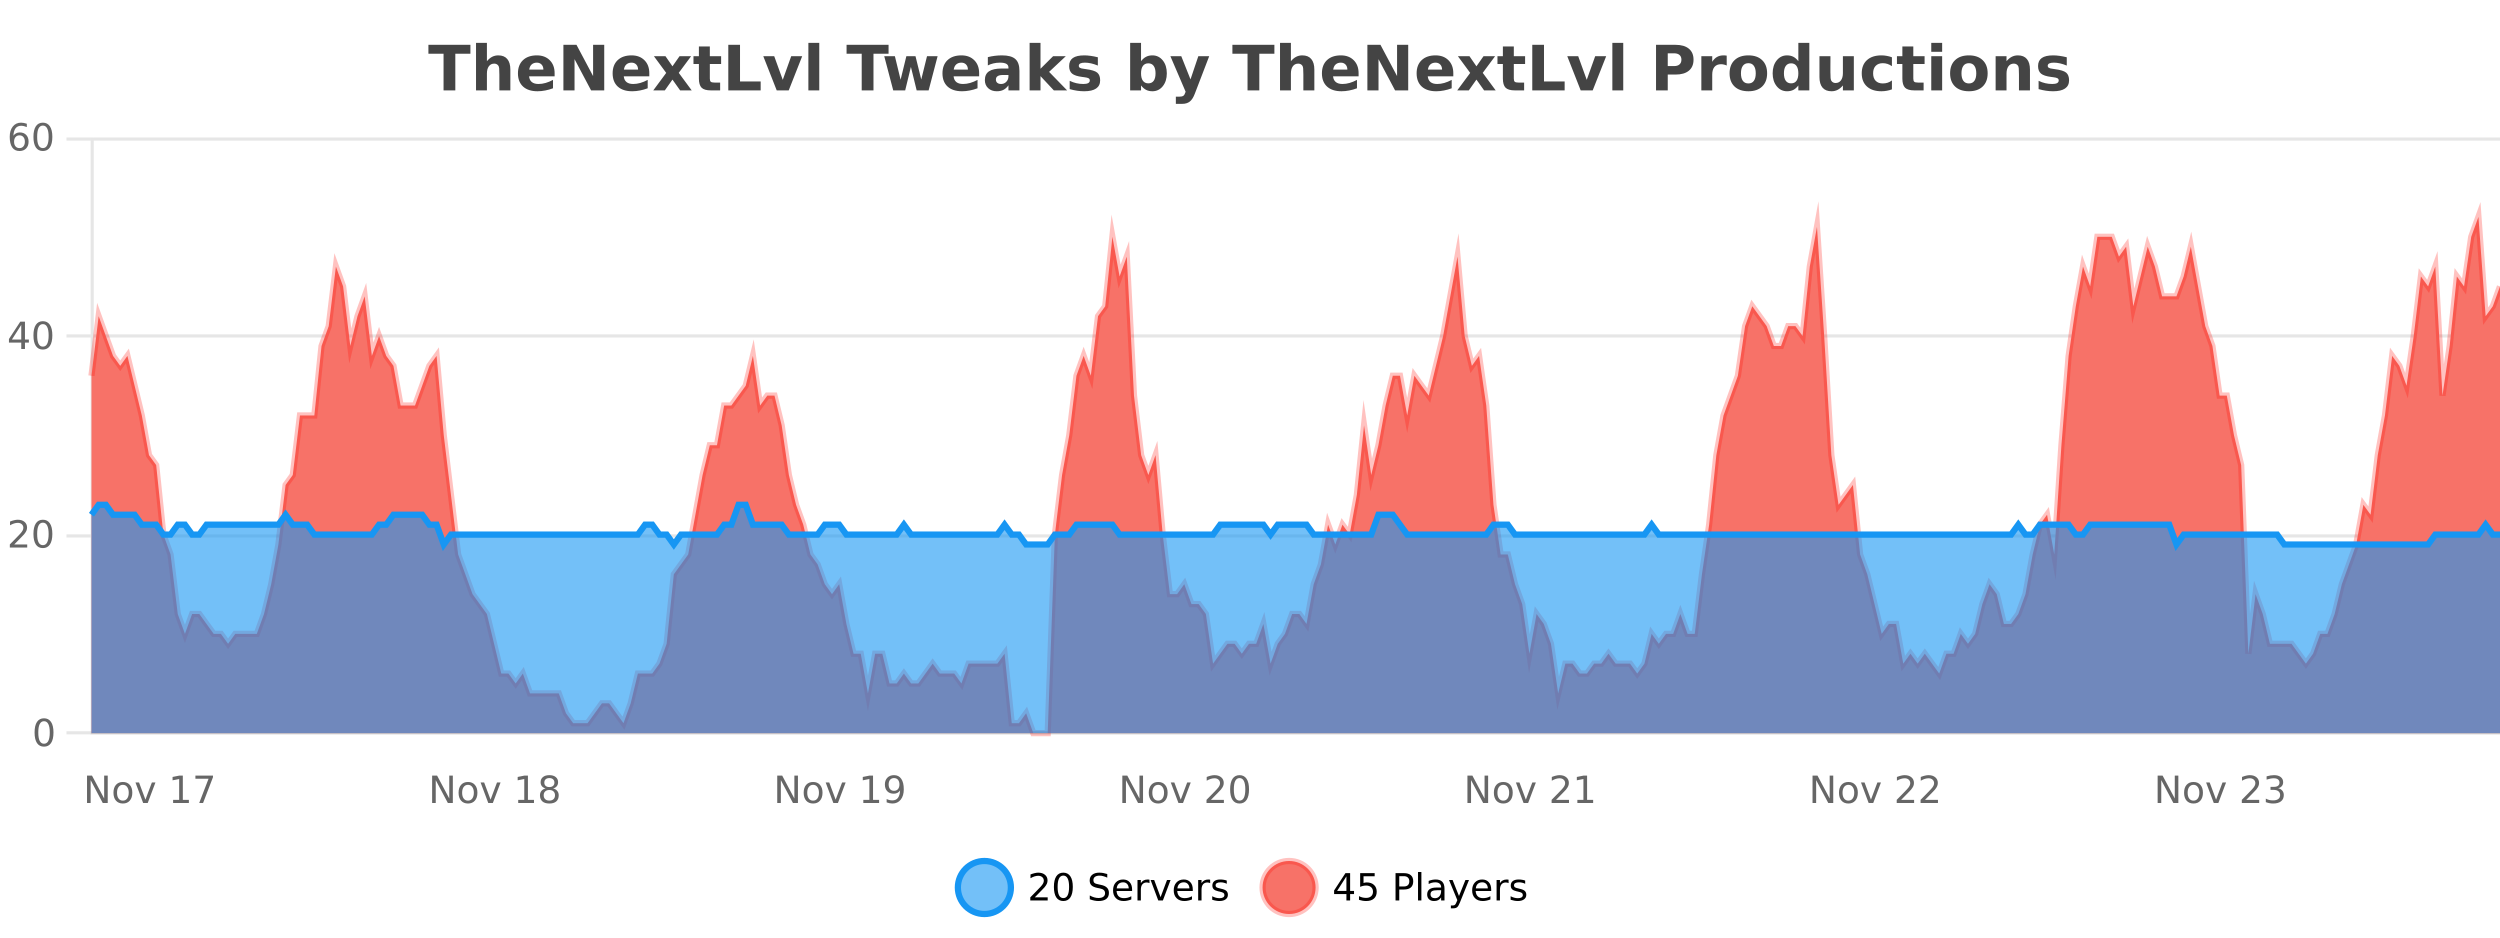 <?xml version="1.0" encoding="UTF-8"?>
<svg xmlns="http://www.w3.org/2000/svg" xmlns:xlink="http://www.w3.org/1999/xlink" width="800pt" height="300pt" viewBox="0 0 800 300" version="1.1">
<defs>
<clipPath id="clip1">
  <path d="M 278 263 L 352 263 L 352 300 L 278 300 Z M 278 263 "/>
</clipPath>
<clipPath id="clip2">
  <path d="M 375 263 L 450 263 L 450 300 L 375 300 Z M 375 263 "/>
</clipPath>
<clipPath id="clip3">
  <path d="M 29.27 69 L 800 69 L 800 234.602 L 29.27 234.602 Z M 29.27 69 "/>
</clipPath>
<clipPath id="clip4">
  <path d="M 28.27 43 L 800 43 L 800 235.602 L 28.27 235.602 Z M 28.27 43 "/>
</clipPath>
<clipPath id="clip5">
  <path d="M 29.27 161 L 800 161 L 800 234.602 L 29.27 234.602 Z M 29.27 161 "/>
</clipPath>
<clipPath id="clip6">
  <path d="M 28.27 133 L 800 133 L 800 203 L 28.27 203 Z M 28.27 133 "/>
</clipPath>
</defs>
<g id="surface339471">
<rect x="0" y="0" width="800" height="300" style="fill:rgb(100%,100%,100%);fill-opacity:1;stroke:none;"/>
<path style="fill:none;stroke-width:1;stroke-linecap:butt;stroke-linejoin:miter;stroke:rgb(0%,0%,0%);stroke-opacity:0.098;stroke-miterlimit:10;" d="M 30 234.5 L 800 234.5 "/>
<path style="fill:none;stroke-width:1;stroke-linecap:butt;stroke-linejoin:miter;stroke:rgb(0%,0%,0%);stroke-opacity:0.098;stroke-miterlimit:10;" d="M 21.27 234.5 L 29 234.5 "/>
<path style="fill:none;stroke-width:1;stroke-linecap:butt;stroke-linejoin:miter;stroke:rgb(0%,0%,0%);stroke-opacity:0.098;stroke-miterlimit:10;" d="M 30 171.5 L 800 171.5 "/>
<path style="fill:none;stroke-width:1;stroke-linecap:butt;stroke-linejoin:miter;stroke:rgb(0%,0%,0%);stroke-opacity:0.098;stroke-miterlimit:10;" d="M 21.27 171.5 L 29 171.5 "/>
<path style="fill:none;stroke-width:1;stroke-linecap:butt;stroke-linejoin:miter;stroke:rgb(0%,0%,0%);stroke-opacity:0.098;stroke-miterlimit:10;" d="M 30 107.5 L 800 107.5 "/>
<path style="fill:none;stroke-width:1;stroke-linecap:butt;stroke-linejoin:miter;stroke:rgb(0%,0%,0%);stroke-opacity:0.098;stroke-miterlimit:10;" d="M 21.27 107.5 L 29 107.5 "/>
<path style="fill:none;stroke-width:1;stroke-linecap:butt;stroke-linejoin:miter;stroke:rgb(0%,0%,0%);stroke-opacity:0.098;stroke-miterlimit:10;" d="M 30 44.5 L 800 44.5 "/>
<path style="fill:none;stroke-width:1;stroke-linecap:butt;stroke-linejoin:miter;stroke:rgb(0%,0%,0%);stroke-opacity:0.098;stroke-miterlimit:10;" d="M 21.27 44.5 L 29 44.5 "/>
<path style=" stroke:none;fill-rule:nonzero;fill:rgb(9.02%,58.824%,95.294%);fill-opacity:0.6;" d="M 323.488 284 C 323.488 288.688 319.688 292.484 315.004 292.484 C 310.316 292.484 306.52 288.688 306.52 284 C 306.52 279.312 310.316 275.516 315.004 275.516 C 319.688 275.516 323.488 279.312 323.488 284 Z M 323.488 284 "/>
<g clip-path="url(#clip1)" clip-rule="nonzero">
<path style="fill:none;stroke-width:2;stroke-linecap:butt;stroke-linejoin:miter;stroke:rgb(9.02%,58.824%,95.294%);stroke-opacity:1;stroke-miterlimit:10;" d="M 323.488 284 C 323.488 288.688 319.688 292.484 315.004 292.484 C 310.316 292.484 306.52 288.688 306.52 284 C 306.52 279.312 310.316 275.516 315.004 275.516 C 319.688 275.516 323.488 279.312 323.488 284 Z M 323.488 284 "/>
</g>
<path style=" stroke:none;fill-rule:nonzero;fill:rgb(0%,0%,0%);fill-opacity:1;" d="M 331.117 287.156 L 335.258 287.156 L 335.258 288.156 L 329.695 288.156 L 329.695 287.156 C 330.141 286.699 330.75 286.078 331.523 285.297 C 332.305 284.508 332.793 283.996 332.992 283.766 C 333.375 283.352 333.641 282.996 333.789 282.703 C 333.945 282.402 334.023 282.109 334.023 281.828 C 334.023 281.359 333.855 280.98 333.523 280.688 C 333.199 280.398 332.777 280.25 332.258 280.25 C 331.883 280.25 331.484 280.312 331.07 280.438 C 330.664 280.562 330.227 280.762 329.758 281.031 L 329.758 279.828 C 330.234 279.641 330.68 279.5 331.086 279.406 C 331.5 279.305 331.883 279.25 332.227 279.25 C 333.133 279.25 333.855 279.48 334.398 279.938 C 334.938 280.387 335.211 280.992 335.211 281.75 C 335.211 282.105 335.141 282.445 335.008 282.766 C 334.871 283.09 334.625 283.469 334.273 283.906 C 334.168 284.023 333.855 284.352 333.336 284.891 C 332.812 285.434 332.074 286.188 331.117 287.156 Z M 340.266 280.188 C 339.66 280.188 339.203 280.492 338.891 281.094 C 338.586 281.688 338.438 282.59 338.438 283.797 C 338.438 284.996 338.586 285.898 338.891 286.5 C 339.203 287.094 339.66 287.391 340.266 287.391 C 340.879 287.391 341.336 287.094 341.641 286.5 C 341.953 285.898 342.109 284.996 342.109 283.797 C 342.109 282.59 341.953 281.688 341.641 281.094 C 341.336 280.492 340.879 280.188 340.266 280.188 Z M 340.266 279.25 C 341.242 279.25 341.992 279.641 342.516 280.422 C 343.035 281.195 343.297 282.32 343.297 283.797 C 343.297 285.266 343.035 286.391 342.516 287.172 C 341.992 287.945 341.242 288.328 340.266 288.328 C 339.285 288.328 338.535 287.945 338.016 287.172 C 337.504 286.391 337.25 285.266 337.25 283.797 C 337.25 282.32 337.504 281.195 338.016 280.422 C 338.535 279.641 339.285 279.25 340.266 279.25 Z M 354.324 279.688 L 354.324 280.844 C 353.875 280.637 353.449 280.48 353.043 280.375 C 352.645 280.262 352.266 280.203 351.902 280.203 C 351.254 280.203 350.754 280.328 350.402 280.578 C 350.059 280.828 349.887 281.188 349.887 281.656 C 349.887 282.043 350 282.336 350.23 282.531 C 350.457 282.73 350.902 282.887 351.559 283 L 352.262 283.156 C 353.145 283.324 353.797 283.621 354.215 284.047 C 354.641 284.465 354.855 285.027 354.855 285.734 C 354.855 286.59 354.566 287.234 353.996 287.672 C 353.434 288.109 352.598 288.328 351.496 288.328 C 351.09 288.328 350.652 288.281 350.184 288.188 C 349.715 288.094 349.23 287.953 348.73 287.766 L 348.73 286.547 C 349.207 286.82 349.676 287.023 350.137 287.156 C 350.605 287.293 351.059 287.359 351.496 287.359 C 352.172 287.359 352.691 287.23 353.059 286.969 C 353.434 286.699 353.621 286.32 353.621 285.828 C 353.621 285.402 353.484 285.07 353.215 284.828 C 352.953 284.578 352.52 284.398 351.918 284.281 L 351.199 284.141 C 350.312 283.965 349.672 283.688 349.277 283.312 C 348.891 282.938 348.699 282.418 348.699 281.75 C 348.699 280.969 348.969 280.359 349.512 279.922 C 350.051 279.477 350.801 279.25 351.762 279.25 C 352.176 279.25 352.594 279.289 353.012 279.359 C 353.438 279.434 353.875 279.543 354.324 279.688 Z M 362.27 284.609 L 362.27 285.125 L 357.301 285.125 C 357.352 285.875 357.574 286.445 357.973 286.828 C 358.379 287.215 358.934 287.406 359.645 287.406 C 360.059 287.406 360.461 287.359 360.848 287.266 C 361.242 287.164 361.633 287.008 362.02 286.797 L 362.02 287.828 C 361.621 287.984 361.223 288.105 360.816 288.188 C 360.41 288.281 359.996 288.328 359.582 288.328 C 358.539 288.328 357.711 288.027 357.098 287.422 C 356.48 286.809 356.176 285.98 356.176 284.938 C 356.176 283.867 356.465 283.016 357.051 282.391 C 357.633 281.758 358.414 281.438 359.395 281.438 C 360.277 281.438 360.977 281.727 361.488 282.297 C 362.008 282.859 362.27 283.633 362.27 284.609 Z M 361.191 284.281 C 361.18 283.699 361.012 283.23 360.691 282.875 C 360.367 282.523 359.941 282.344 359.41 282.344 C 358.805 282.344 358.32 282.516 357.957 282.859 C 357.602 283.203 357.398 283.684 357.348 284.297 Z M 367.84 282.594 C 367.715 282.531 367.578 282.484 367.434 282.453 C 367.297 282.414 367.141 282.391 366.965 282.391 C 366.359 282.391 365.891 282.59 365.559 282.984 C 365.234 283.383 365.074 283.953 365.074 284.703 L 365.074 288.156 L 363.996 288.156 L 363.996 281.594 L 365.074 281.594 L 365.074 282.609 C 365.301 282.215 365.598 281.922 365.965 281.734 C 366.328 281.539 366.77 281.438 367.293 281.438 C 367.363 281.438 367.441 281.445 367.527 281.453 C 367.621 281.465 367.719 281.48 367.824 281.5 Z M 368.195 281.594 L 369.336 281.594 L 371.383 287.094 L 373.445 281.594 L 374.586 281.594 L 372.117 288.156 L 370.648 288.156 Z M 381.688 284.609 L 381.688 285.125 L 376.719 285.125 C 376.77 285.875 376.992 286.445 377.391 286.828 C 377.797 287.215 378.352 287.406 379.062 287.406 C 379.477 287.406 379.879 287.359 380.266 287.266 C 380.66 287.164 381.051 287.008 381.438 286.797 L 381.438 287.828 C 381.039 287.984 380.641 288.105 380.234 288.188 C 379.828 288.281 379.414 288.328 379 288.328 C 377.957 288.328 377.129 288.027 376.516 287.422 C 375.898 286.809 375.594 285.98 375.594 284.938 C 375.594 283.867 375.883 283.016 376.469 282.391 C 377.051 281.758 377.832 281.438 378.812 281.438 C 379.695 281.438 380.395 281.727 380.906 282.297 C 381.426 282.859 381.688 283.633 381.688 284.609 Z M 380.609 284.281 C 380.598 283.699 380.43 283.23 380.109 282.875 C 379.785 282.523 379.359 282.344 378.828 282.344 C 378.223 282.344 377.738 282.516 377.375 282.859 C 377.02 283.203 376.816 283.684 376.766 284.297 Z M 387.258 282.594 C 387.133 282.531 386.996 282.484 386.852 282.453 C 386.715 282.414 386.559 282.391 386.383 282.391 C 385.777 282.391 385.309 282.59 384.977 282.984 C 384.652 283.383 384.492 283.953 384.492 284.703 L 384.492 288.156 L 383.414 288.156 L 383.414 281.594 L 384.492 281.594 L 384.492 282.609 C 384.719 282.215 385.016 281.922 385.383 281.734 C 385.746 281.539 386.188 281.438 386.711 281.438 C 386.781 281.438 386.859 281.445 386.945 281.453 C 387.039 281.465 387.137 281.48 387.242 281.5 Z M 392.566 281.781 L 392.566 282.812 C 392.262 282.656 391.945 282.543 391.613 282.469 C 391.289 282.387 390.949 282.344 390.598 282.344 C 390.066 282.344 389.664 282.43 389.395 282.594 C 389.121 282.75 388.988 282.996 388.988 283.328 C 388.988 283.578 389.082 283.777 389.27 283.922 C 389.465 284.059 389.855 284.188 390.441 284.312 L 390.801 284.406 C 391.57 284.562 392.117 284.793 392.441 285.094 C 392.762 285.398 392.926 285.812 392.926 286.344 C 392.926 286.961 392.68 287.445 392.191 287.797 C 391.711 288.152 391.051 288.328 390.207 288.328 C 389.852 288.328 389.48 288.289 389.098 288.219 C 388.723 288.156 388.324 288.059 387.91 287.922 L 387.91 286.797 C 388.305 287.008 388.695 287.164 389.082 287.266 C 389.465 287.371 389.852 287.422 390.238 287.422 C 390.738 287.422 391.121 287.34 391.395 287.172 C 391.676 286.996 391.816 286.746 391.816 286.422 C 391.816 286.133 391.715 285.906 391.52 285.75 C 391.32 285.594 390.887 285.445 390.223 285.297 L 389.848 285.219 C 389.18 285.074 388.695 284.855 388.395 284.562 C 388.102 284.273 387.957 283.875 387.957 283.375 C 387.957 282.75 388.176 282.273 388.613 281.938 C 389.051 281.605 389.668 281.438 390.473 281.438 C 390.867 281.438 391.242 281.469 391.598 281.531 C 391.949 281.586 392.273 281.668 392.566 281.781 Z M 325.004 277.016 "/>
<path style=" stroke:none;fill-rule:nonzero;fill:rgb(96.863%,44.706%,40.784%);fill-opacity:1;" d="M 420.988 284 C 420.988 288.688 417.191 292.484 412.504 292.484 C 407.82 292.484 404.02 288.688 404.02 284 C 404.02 279.312 407.82 275.516 412.504 275.516 C 417.191 275.516 420.988 279.312 420.988 284 Z M 420.988 284 "/>
<g clip-path="url(#clip2)" clip-rule="nonzero">
<path style="fill:none;stroke-width:2;stroke-linecap:butt;stroke-linejoin:miter;stroke:rgb(100%,4.706%,0%);stroke-opacity:0.247;stroke-miterlimit:10;" d="M 420.988 284 C 420.988 288.688 417.191 292.484 412.504 292.484 C 407.82 292.484 404.02 288.688 404.02 284 C 404.02 279.312 407.82 275.516 412.504 275.516 C 417.191 275.516 420.988 279.312 420.988 284 Z M 420.988 284 "/>
</g>
<path style=" stroke:none;fill-rule:nonzero;fill:rgb(0%,0%,0%);fill-opacity:1;" d="M 430.852 280.438 L 427.867 285.109 L 430.852 285.109 Z M 430.539 279.406 L 432.039 279.406 L 432.039 285.109 L 433.289 285.109 L 433.289 286.094 L 432.039 286.094 L 432.039 288.156 L 430.852 288.156 L 430.852 286.094 L 426.914 286.094 L 426.914 284.953 Z M 435.25 279.406 L 439.891 279.406 L 439.891 280.406 L 436.328 280.406 L 436.328 282.547 C 436.504 282.484 436.676 282.445 436.844 282.422 C 437.02 282.391 437.191 282.375 437.359 282.375 C 438.336 282.375 439.113 282.648 439.688 283.188 C 440.258 283.719 440.547 284.438 440.547 285.344 C 440.547 286.293 440.25 287.027 439.656 287.547 C 439.07 288.07 438.25 288.328 437.188 288.328 C 436.812 288.328 436.43 288.297 436.047 288.234 C 435.672 288.172 435.281 288.078 434.875 287.953 L 434.875 286.766 C 435.227 286.953 435.594 287.094 435.969 287.188 C 436.344 287.281 436.738 287.328 437.156 287.328 C 437.832 287.328 438.367 287.152 438.766 286.797 C 439.16 286.445 439.359 285.961 439.359 285.344 C 439.359 284.742 439.16 284.262 438.766 283.906 C 438.367 283.555 437.832 283.375 437.156 283.375 C 436.844 283.375 436.523 283.414 436.203 283.484 C 435.891 283.547 435.57 283.652 435.25 283.797 Z M 447.762 280.375 L 447.762 283.672 L 449.246 283.672 C 449.797 283.672 450.223 283.531 450.527 283.25 C 450.828 282.961 450.98 282.547 450.98 282.016 C 450.98 281.496 450.828 281.094 450.527 280.812 C 450.223 280.523 449.797 280.375 449.246 280.375 Z M 446.574 279.406 L 449.246 279.406 C 450.234 279.406 450.98 279.633 451.48 280.078 C 451.98 280.516 452.23 281.164 452.23 282.016 C 452.23 282.883 451.98 283.539 451.48 283.984 C 450.98 284.422 450.234 284.641 449.246 284.641 L 447.762 284.641 L 447.762 288.156 L 446.574 288.156 Z M 453.766 279.031 L 454.844 279.031 L 454.844 288.156 L 453.766 288.156 Z M 460.082 284.859 C 459.215 284.859 458.613 284.961 458.27 285.156 C 457.934 285.355 457.77 285.695 457.77 286.172 C 457.77 286.559 457.895 286.867 458.145 287.094 C 458.402 287.312 458.746 287.422 459.176 287.422 C 459.777 287.422 460.258 287.215 460.613 286.797 C 460.977 286.371 461.16 285.805 461.16 285.094 L 461.16 284.859 Z M 462.238 284.406 L 462.238 288.156 L 461.16 288.156 L 461.16 287.156 C 460.91 287.555 460.602 287.852 460.238 288.047 C 459.871 288.234 459.426 288.328 458.895 288.328 C 458.215 288.328 457.68 288.141 457.285 287.766 C 456.887 287.383 456.691 286.875 456.691 286.25 C 456.691 285.512 456.934 284.953 457.426 284.578 C 457.926 284.203 458.664 284.016 459.645 284.016 L 461.16 284.016 L 461.16 283.906 C 461.16 283.406 460.992 283.023 460.66 282.75 C 460.336 282.48 459.883 282.344 459.301 282.344 C 458.926 282.344 458.555 282.391 458.191 282.484 C 457.836 282.578 457.496 282.715 457.176 282.891 L 457.176 281.891 C 457.57 281.734 457.949 281.621 458.316 281.547 C 458.691 281.477 459.055 281.438 459.41 281.438 C 460.355 281.438 461.066 281.684 461.535 282.172 C 462.004 282.664 462.238 283.406 462.238 284.406 Z M 467.188 288.766 C 466.883 289.547 466.586 290.055 466.297 290.297 C 466.004 290.535 465.617 290.656 465.141 290.656 L 464.281 290.656 L 464.281 289.75 L 464.906 289.75 C 465.207 289.75 465.438 289.676 465.594 289.531 C 465.758 289.395 465.941 289.066 466.141 288.547 L 466.344 288.047 L 463.688 281.594 L 464.828 281.594 L 466.875 286.719 L 468.938 281.594 L 470.078 281.594 Z M 477.18 284.609 L 477.18 285.125 L 472.211 285.125 C 472.262 285.875 472.484 286.445 472.883 286.828 C 473.289 287.215 473.844 287.406 474.555 287.406 C 474.969 287.406 475.371 287.359 475.758 287.266 C 476.152 287.164 476.543 287.008 476.93 286.797 L 476.93 287.828 C 476.531 287.984 476.133 288.105 475.727 288.188 C 475.32 288.281 474.906 288.328 474.492 288.328 C 473.449 288.328 472.621 288.027 472.008 287.422 C 471.391 286.809 471.086 285.98 471.086 284.938 C 471.086 283.867 471.375 283.016 471.961 282.391 C 472.543 281.758 473.324 281.438 474.305 281.438 C 475.188 281.438 475.887 281.727 476.398 282.297 C 476.918 282.859 477.18 283.633 477.18 284.609 Z M 476.102 284.281 C 476.09 283.699 475.922 283.23 475.602 282.875 C 475.277 282.523 474.852 282.344 474.32 282.344 C 473.715 282.344 473.23 282.516 472.867 282.859 C 472.512 283.203 472.309 283.684 472.258 284.297 Z M 482.75 282.594 C 482.625 282.531 482.488 282.484 482.344 282.453 C 482.207 282.414 482.051 282.391 481.875 282.391 C 481.27 282.391 480.801 282.59 480.469 282.984 C 480.145 283.383 479.984 283.953 479.984 284.703 L 479.984 288.156 L 478.906 288.156 L 478.906 281.594 L 479.984 281.594 L 479.984 282.609 C 480.211 282.215 480.508 281.922 480.875 281.734 C 481.238 281.539 481.68 281.438 482.203 281.438 C 482.273 281.438 482.352 281.445 482.438 281.453 C 482.531 281.465 482.629 281.48 482.734 281.5 Z M 488.055 281.781 L 488.055 282.812 C 487.75 282.656 487.434 282.543 487.102 282.469 C 486.777 282.387 486.438 282.344 486.086 282.344 C 485.555 282.344 485.152 282.43 484.883 282.594 C 484.609 282.75 484.477 282.996 484.477 283.328 C 484.477 283.578 484.57 283.777 484.758 283.922 C 484.953 284.059 485.344 284.188 485.93 284.312 L 486.289 284.406 C 487.059 284.562 487.605 284.793 487.93 285.094 C 488.25 285.398 488.414 285.812 488.414 286.344 C 488.414 286.961 488.168 287.445 487.68 287.797 C 487.199 288.152 486.539 288.328 485.695 288.328 C 485.34 288.328 484.969 288.289 484.586 288.219 C 484.211 288.156 483.812 288.059 483.398 287.922 L 483.398 286.797 C 483.793 287.008 484.184 287.164 484.57 287.266 C 484.953 287.371 485.34 287.422 485.727 287.422 C 486.227 287.422 486.609 287.34 486.883 287.172 C 487.164 286.996 487.305 286.746 487.305 286.422 C 487.305 286.133 487.203 285.906 487.008 285.75 C 486.809 285.594 486.375 285.445 485.711 285.297 L 485.336 285.219 C 484.668 285.074 484.184 284.855 483.883 284.562 C 483.59 284.273 483.445 283.875 483.445 283.375 C 483.445 282.75 483.664 282.273 484.102 281.938 C 484.539 281.605 485.156 281.438 485.961 281.438 C 486.355 281.438 486.73 281.469 487.086 281.531 C 487.438 281.586 487.762 281.668 488.055 281.781 Z M 422.504 277.016 "/>
<path style=" stroke:none;fill-rule:nonzero;fill:rgb(26.667%,26.667%,26.667%);fill-opacity:1;" d="M 137.094 14.344 L 150.531 14.344 L 150.531 17.188 L 145.703 17.188 L 145.703 28.922 L 141.938 28.922 L 141.938 17.188 L 137.094 17.188 Z M 163.312 22.266 L 163.312 28.922 L 159.797 28.922 L 159.797 23.844 C 159.797 22.887 159.773 22.23 159.734 21.875 C 159.691 21.512 159.617 21.246 159.516 21.078 C 159.379 20.852 159.191 20.672 158.953 20.547 C 158.723 20.422 158.457 20.359 158.156 20.359 C 157.426 20.359 156.852 20.641 156.438 21.203 C 156.02 21.766 155.812 22.547 155.812 23.547 L 155.812 28.922 L 152.328 28.922 L 152.328 13.719 L 155.812 13.719 L 155.812 19.578 C 156.344 18.945 156.906 18.477 157.5 18.172 C 158.094 17.871 158.742 17.719 159.453 17.719 C 160.723 17.719 161.68 18.109 162.328 18.891 C 162.984 19.664 163.312 20.789 163.312 22.266 Z M 177.477 23.422 L 177.477 24.422 L 169.305 24.422 C 169.387 25.246 169.684 25.859 170.195 26.266 C 170.703 26.672 171.414 26.875 172.32 26.875 C 173.059 26.875 173.812 26.766 174.586 26.547 C 175.355 26.328 176.148 26 176.961 25.562 L 176.961 28.25 C 176.137 28.562 175.309 28.797 174.477 28.953 C 173.652 29.117 172.828 29.203 172.008 29.203 C 170.027 29.203 168.484 28.703 167.383 27.703 C 166.289 26.695 165.742 25.281 165.742 23.469 C 165.742 21.68 166.277 20.273 167.352 19.25 C 168.434 18.23 169.918 17.719 171.805 17.719 C 173.523 17.719 174.898 18.242 175.93 19.281 C 176.961 20.312 177.477 21.695 177.477 23.422 Z M 173.883 22.266 C 173.883 21.602 173.688 21.062 173.305 20.656 C 172.918 20.25 172.414 20.047 171.789 20.047 C 171.109 20.047 170.559 20.242 170.133 20.625 C 169.715 21 169.453 21.547 169.352 22.266 Z M 180.289 14.344 L 184.477 14.344 L 189.789 24.344 L 189.789 14.344 L 193.352 14.344 L 193.352 28.922 L 189.148 28.922 L 183.852 18.922 L 183.852 28.922 L 180.289 28.922 Z M 207.777 23.422 L 207.777 24.422 L 199.605 24.422 C 199.688 25.246 199.984 25.859 200.496 26.266 C 201.004 26.672 201.715 26.875 202.621 26.875 C 203.359 26.875 204.113 26.766 204.887 26.547 C 205.656 26.328 206.449 26 207.262 25.562 L 207.262 28.25 C 206.438 28.562 205.609 28.797 204.777 28.953 C 203.953 29.117 203.129 29.203 202.309 29.203 C 200.328 29.203 198.785 28.703 197.684 27.703 C 196.59 26.695 196.043 25.281 196.043 23.469 C 196.043 21.68 196.578 20.273 197.652 19.25 C 198.734 18.23 200.219 17.719 202.105 17.719 C 203.824 17.719 205.199 18.242 206.23 19.281 C 207.262 20.312 207.777 21.695 207.777 23.422 Z M 204.184 22.266 C 204.184 21.602 203.988 21.062 203.605 20.656 C 203.219 20.25 202.715 20.047 202.09 20.047 C 201.41 20.047 200.859 20.242 200.434 20.625 C 200.016 21 199.754 21.547 199.652 22.266 Z M 213.188 23.328 L 209.25 17.984 L 212.953 17.984 L 215.188 21.219 L 217.453 17.984 L 221.156 17.984 L 217.203 23.312 L 221.344 28.922 L 217.641 28.922 L 215.188 25.469 L 212.75 28.922 L 209.047 28.922 Z M 227.148 14.875 L 227.148 17.984 L 230.758 17.984 L 230.758 20.484 L 227.148 20.484 L 227.148 25.125 C 227.148 25.637 227.246 25.98 227.445 26.156 C 227.652 26.336 228.055 26.422 228.648 26.422 L 230.445 26.422 L 230.445 28.922 L 227.445 28.922 C 226.07 28.922 225.09 28.637 224.508 28.062 C 223.934 27.48 223.648 26.5 223.648 25.125 L 223.648 20.484 L 221.914 20.484 L 221.914 17.984 L 223.648 17.984 L 223.648 14.875 Z M 233.055 14.344 L 236.805 14.344 L 236.805 26.078 L 243.414 26.078 L 243.414 28.922 L 233.055 28.922 Z M 244.25 17.984 L 247.75 17.984 L 250.484 25.547 L 253.188 17.984 L 256.703 17.984 L 252.391 28.922 L 248.547 28.922 Z M 258.68 13.719 L 262.164 13.719 L 262.164 28.922 L 258.68 28.922 Z M 270.902 14.344 L 284.34 14.344 L 284.34 17.188 L 279.512 17.188 L 279.512 28.922 L 275.746 28.922 L 275.746 17.188 L 270.902 17.188 Z M 282.957 17.984 L 286.363 17.984 L 288.191 25.516 L 290.035 17.984 L 292.957 17.984 L 294.801 25.438 L 296.645 17.984 L 300.035 17.984 L 297.16 28.922 L 293.332 28.922 L 291.488 21.406 L 289.66 28.922 L 285.832 28.922 Z M 313.324 23.422 L 313.324 24.422 L 305.152 24.422 C 305.234 25.246 305.531 25.859 306.043 26.266 C 306.551 26.672 307.262 26.875 308.168 26.875 C 308.906 26.875 309.66 26.766 310.434 26.547 C 311.203 26.328 311.996 26 312.809 25.562 L 312.809 28.25 C 311.984 28.562 311.156 28.797 310.324 28.953 C 309.5 29.117 308.676 29.203 307.855 29.203 C 305.875 29.203 304.332 28.703 303.23 27.703 C 302.137 26.695 301.59 25.281 301.59 23.469 C 301.59 21.68 302.125 20.273 303.199 19.25 C 304.281 18.23 305.766 17.719 307.652 17.719 C 309.371 17.719 310.746 18.242 311.777 19.281 C 312.809 20.312 313.324 21.695 313.324 23.422 Z M 309.73 22.266 C 309.73 21.602 309.535 21.062 309.152 20.656 C 308.766 20.25 308.262 20.047 307.637 20.047 C 306.957 20.047 306.406 20.242 305.98 20.625 C 305.562 21 305.301 21.547 305.199 22.266 Z M 320.875 24 C 320.145 24 319.598 24.125 319.234 24.375 C 318.867 24.617 318.688 24.98 318.688 25.469 C 318.688 25.906 318.832 26.25 319.125 26.5 C 319.426 26.75 319.836 26.875 320.359 26.875 C 321.016 26.875 321.566 26.641 322.016 26.172 C 322.473 25.703 322.703 25.117 322.703 24.406 L 322.703 24 Z M 326.219 22.688 L 326.219 28.922 L 322.703 28.922 L 322.703 27.297 C 322.234 27.965 321.703 28.449 321.109 28.75 C 320.523 29.051 319.812 29.203 318.969 29.203 C 317.844 29.203 316.926 28.875 316.219 28.219 C 315.508 27.555 315.156 26.695 315.156 25.641 C 315.156 24.359 315.594 23.422 316.469 22.828 C 317.352 22.227 318.742 21.922 320.641 21.922 L 322.703 21.922 L 322.703 21.641 C 322.703 21.09 322.484 20.688 322.047 20.438 C 321.609 20.18 320.926 20.047 320 20.047 C 319.25 20.047 318.551 20.125 317.906 20.281 C 317.258 20.43 316.66 20.648 316.109 20.938 L 316.109 18.281 C 316.859 18.094 317.609 17.953 318.359 17.859 C 319.117 17.766 319.879 17.719 320.641 17.719 C 322.609 17.719 324.031 18.109 324.906 18.891 C 325.781 19.664 326.219 20.93 326.219 22.688 Z M 329.477 13.719 L 332.961 13.719 L 332.961 22 L 336.992 17.984 L 341.055 17.984 L 335.711 23 L 341.477 28.922 L 337.227 28.922 L 332.961 24.359 L 332.961 28.922 L 329.477 28.922 Z M 351.312 18.328 L 351.312 20.984 C 350.57 20.672 349.852 20.438 349.156 20.281 C 348.457 20.125 347.797 20.047 347.172 20.047 C 346.516 20.047 346.023 20.133 345.703 20.297 C 345.379 20.465 345.219 20.719 345.219 21.062 C 345.219 21.344 345.336 21.559 345.578 21.703 C 345.828 21.852 346.266 21.961 346.891 22.031 L 347.516 22.125 C 349.305 22.355 350.508 22.73 351.125 23.25 C 351.738 23.773 352.047 24.59 352.047 25.703 C 352.047 26.871 351.613 27.746 350.75 28.328 C 349.895 28.914 348.617 29.203 346.922 29.203 C 346.191 29.203 345.441 29.145 344.672 29.031 C 343.898 28.918 343.109 28.746 342.297 28.516 L 342.297 25.859 C 342.992 26.203 343.707 26.461 344.438 26.625 C 345.164 26.793 345.91 26.875 346.672 26.875 C 347.359 26.875 347.875 26.781 348.219 26.594 C 348.562 26.406 348.734 26.125 348.734 25.75 C 348.734 25.438 348.613 25.211 348.375 25.062 C 348.133 24.906 347.66 24.789 346.953 24.703 L 346.344 24.625 C 344.781 24.43 343.688 24.07 343.062 23.547 C 342.438 23.016 342.125 22.215 342.125 21.141 C 342.125 19.984 342.52 19.125 343.312 18.562 C 344.113 18 345.332 17.719 346.969 17.719 C 347.613 17.719 348.289 17.773 349 17.875 C 349.707 17.969 350.477 18.121 351.312 18.328 Z M 367.461 26.672 C 368.211 26.672 368.781 26.402 369.18 25.859 C 369.574 25.309 369.773 24.512 369.773 23.469 C 369.773 22.43 369.574 21.637 369.18 21.094 C 368.781 20.543 368.211 20.266 367.461 20.266 C 366.711 20.266 366.133 20.543 365.727 21.094 C 365.328 21.637 365.133 22.43 365.133 23.469 C 365.133 24.5 365.328 25.293 365.727 25.844 C 366.133 26.398 366.711 26.672 367.461 26.672 Z M 365.133 19.578 C 365.621 18.945 366.156 18.477 366.742 18.172 C 367.324 17.871 367.996 17.719 368.758 17.719 C 370.109 17.719 371.219 18.258 372.086 19.328 C 372.949 20.402 373.383 21.781 373.383 23.469 C 373.383 25.148 372.949 26.523 372.086 27.594 C 371.219 28.668 370.109 29.203 368.758 29.203 C 367.996 29.203 367.324 29.051 366.742 28.75 C 366.156 28.449 365.621 27.98 365.133 27.344 L 365.133 28.922 L 361.648 28.922 L 361.648 13.719 L 365.133 13.719 Z M 374.523 17.984 L 378.008 17.984 L 380.961 25.406 L 383.461 17.984 L 386.945 17.984 L 382.352 29.953 C 381.891 31.172 381.352 32.02 380.727 32.5 C 380.109 32.988 379.305 33.234 378.305 33.234 L 376.273 33.234 L 376.273 30.938 L 377.367 30.938 C 377.961 30.938 378.391 30.844 378.664 30.656 C 378.934 30.469 379.141 30.129 379.289 29.641 L 379.398 29.344 Z M 394.367 14.344 L 407.805 14.344 L 407.805 17.188 L 402.977 17.188 L 402.977 28.922 L 399.211 28.922 L 399.211 17.188 L 394.367 17.188 Z M 420.59 22.266 L 420.59 28.922 L 417.074 28.922 L 417.074 23.844 C 417.074 22.887 417.051 22.23 417.012 21.875 C 416.969 21.512 416.895 21.246 416.793 21.078 C 416.656 20.852 416.469 20.672 416.23 20.547 C 416 20.422 415.734 20.359 415.434 20.359 C 414.703 20.359 414.129 20.641 413.715 21.203 C 413.297 21.766 413.09 22.547 413.09 23.547 L 413.09 28.922 L 409.605 28.922 L 409.605 13.719 L 413.09 13.719 L 413.09 19.578 C 413.621 18.945 414.184 18.477 414.777 18.172 C 415.371 17.871 416.02 17.719 416.73 17.719 C 418 17.719 418.957 18.109 419.605 18.891 C 420.262 19.664 420.59 20.789 420.59 22.266 Z M 434.75 23.422 L 434.75 24.422 L 426.578 24.422 C 426.66 25.246 426.957 25.859 427.469 26.266 C 427.977 26.672 428.688 26.875 429.594 26.875 C 430.332 26.875 431.086 26.766 431.859 26.547 C 432.629 26.328 433.422 26 434.234 25.562 L 434.234 28.25 C 433.41 28.562 432.582 28.797 431.75 28.953 C 430.926 29.117 430.102 29.203 429.281 29.203 C 427.301 29.203 425.758 28.703 424.656 27.703 C 423.562 26.695 423.016 25.281 423.016 23.469 C 423.016 21.68 423.551 20.273 424.625 19.25 C 425.707 18.23 427.191 17.719 429.078 17.719 C 430.797 17.719 432.172 18.242 433.203 19.281 C 434.234 20.312 434.75 21.695 434.75 23.422 Z M 431.156 22.266 C 431.156 21.602 430.961 21.062 430.578 20.656 C 430.191 20.25 429.688 20.047 429.062 20.047 C 428.383 20.047 427.832 20.242 427.406 20.625 C 426.988 21 426.727 21.547 426.625 22.266 Z M 437.562 14.344 L 441.75 14.344 L 447.062 24.344 L 447.062 14.344 L 450.625 14.344 L 450.625 28.922 L 446.422 28.922 L 441.125 18.922 L 441.125 28.922 L 437.562 28.922 Z M 465.055 23.422 L 465.055 24.422 L 456.883 24.422 C 456.965 25.246 457.262 25.859 457.773 26.266 C 458.281 26.672 458.992 26.875 459.898 26.875 C 460.637 26.875 461.391 26.766 462.164 26.547 C 462.934 26.328 463.727 26 464.539 25.562 L 464.539 28.25 C 463.715 28.562 462.887 28.797 462.055 28.953 C 461.23 29.117 460.406 29.203 459.586 29.203 C 457.605 29.203 456.062 28.703 454.961 27.703 C 453.867 26.695 453.32 25.281 453.32 23.469 C 453.32 21.68 453.855 20.273 454.93 19.25 C 456.012 18.23 457.496 17.719 459.383 17.719 C 461.102 17.719 462.477 18.242 463.508 19.281 C 464.539 20.312 465.055 21.695 465.055 23.422 Z M 461.461 22.266 C 461.461 21.602 461.266 21.062 460.883 20.656 C 460.496 20.25 459.992 20.047 459.367 20.047 C 458.688 20.047 458.137 20.242 457.711 20.625 C 457.293 21 457.031 21.547 456.93 22.266 Z M 470.461 23.328 L 466.523 17.984 L 470.227 17.984 L 472.461 21.219 L 474.727 17.984 L 478.43 17.984 L 474.477 23.312 L 478.617 28.922 L 474.914 28.922 L 472.461 25.469 L 470.023 28.922 L 466.32 28.922 Z M 484.422 14.875 L 484.422 17.984 L 488.031 17.984 L 488.031 20.484 L 484.422 20.484 L 484.422 25.125 C 484.422 25.637 484.52 25.98 484.719 26.156 C 484.926 26.336 485.328 26.422 485.922 26.422 L 487.719 26.422 L 487.719 28.922 L 484.719 28.922 C 483.344 28.922 482.363 28.637 481.781 28.062 C 481.207 27.48 480.922 26.5 480.922 25.125 L 480.922 20.484 L 479.188 20.484 L 479.188 17.984 L 480.922 17.984 L 480.922 14.875 Z M 490.328 14.344 L 494.078 14.344 L 494.078 26.078 L 500.688 26.078 L 500.688 28.922 L 490.328 28.922 Z M 501.523 17.984 L 505.023 17.984 L 507.758 25.547 L 510.461 17.984 L 513.977 17.984 L 509.664 28.922 L 505.82 28.922 Z M 515.953 13.719 L 519.438 13.719 L 519.438 28.922 L 515.953 28.922 Z M 529.93 14.344 L 536.164 14.344 C 538.016 14.344 539.438 14.758 540.43 15.578 C 541.43 16.402 541.93 17.574 541.93 19.094 C 541.93 20.625 541.43 21.805 540.43 22.625 C 539.438 23.449 538.016 23.859 536.164 23.859 L 533.68 23.859 L 533.68 28.922 L 529.93 28.922 Z M 533.68 17.062 L 533.68 21.141 L 535.758 21.141 C 536.484 21.141 537.047 20.965 537.445 20.609 C 537.852 20.258 538.055 19.75 538.055 19.094 C 538.055 18.449 537.852 17.949 537.445 17.594 C 537.047 17.242 536.484 17.062 535.758 17.062 Z M 552.555 20.969 C 552.242 20.824 551.934 20.719 551.633 20.656 C 551.328 20.586 551.027 20.547 550.727 20.547 C 549.82 20.547 549.121 20.836 548.633 21.406 C 548.152 21.98 547.914 22.805 547.914 23.875 L 547.914 28.922 L 544.43 28.922 L 544.43 17.984 L 547.914 17.984 L 547.914 19.781 C 548.359 19.062 548.875 18.543 549.461 18.219 C 550.043 17.887 550.742 17.719 551.555 17.719 C 551.68 17.719 551.809 17.727 551.945 17.734 C 552.078 17.746 552.277 17.766 552.539 17.797 Z M 559.496 20.219 C 558.715 20.219 558.121 20.5 557.715 21.062 C 557.309 21.617 557.105 22.418 557.105 23.469 C 557.105 24.512 557.309 25.312 557.715 25.875 C 558.121 26.43 558.715 26.703 559.496 26.703 C 560.254 26.703 560.832 26.43 561.23 25.875 C 561.637 25.312 561.84 24.512 561.84 23.469 C 561.84 22.418 561.637 21.617 561.23 21.062 C 560.832 20.5 560.254 20.219 559.496 20.219 Z M 559.496 17.719 C 561.371 17.719 562.832 18.23 563.887 19.25 C 564.949 20.262 565.48 21.668 565.48 23.469 C 565.48 25.262 564.949 26.668 563.887 27.688 C 562.832 28.699 561.371 29.203 559.496 29.203 C 557.598 29.203 556.121 28.699 555.059 27.688 C 553.996 26.668 553.465 25.262 553.465 23.469 C 553.465 21.668 553.996 20.262 555.059 19.25 C 556.121 18.23 557.598 17.719 559.496 17.719 Z M 575.469 19.578 L 575.469 13.719 L 578.984 13.719 L 578.984 28.922 L 575.469 28.922 L 575.469 27.344 C 574.988 27.992 574.457 28.465 573.875 28.766 C 573.289 29.055 572.617 29.203 571.859 29.203 C 570.516 29.203 569.41 28.668 568.547 27.594 C 567.68 26.523 567.25 25.148 567.25 23.469 C 567.25 21.781 567.68 20.402 568.547 19.328 C 569.41 18.258 570.516 17.719 571.859 17.719 C 572.617 17.719 573.289 17.871 573.875 18.172 C 574.457 18.477 574.988 18.945 575.469 19.578 Z M 573.156 26.672 C 573.906 26.672 574.477 26.402 574.875 25.859 C 575.27 25.309 575.469 24.512 575.469 23.469 C 575.469 22.43 575.27 21.637 574.875 21.094 C 574.477 20.543 573.906 20.266 573.156 20.266 C 572.414 20.266 571.848 20.543 571.453 21.094 C 571.055 21.637 570.859 22.43 570.859 23.469 C 570.859 24.512 571.055 25.309 571.453 25.859 C 571.848 26.402 572.414 26.672 573.156 26.672 Z M 582.227 24.656 L 582.227 17.984 L 585.742 17.984 L 585.742 19.078 C 585.742 19.672 585.734 20.418 585.727 21.312 C 585.727 22.211 585.727 22.805 585.727 23.094 C 585.727 23.98 585.746 24.617 585.789 25 C 585.84 25.387 585.918 25.668 586.023 25.844 C 586.168 26.074 586.355 26.25 586.586 26.375 C 586.812 26.5 587.078 26.562 587.383 26.562 C 588.109 26.562 588.684 26.281 589.102 25.719 C 589.516 25.156 589.727 24.383 589.727 23.391 L 589.727 17.984 L 593.227 17.984 L 593.227 28.922 L 589.727 28.922 L 589.727 27.344 C 589.195 27.98 588.633 28.449 588.039 28.75 C 587.453 29.051 586.809 29.203 586.102 29.203 C 584.84 29.203 583.875 28.82 583.211 28.047 C 582.555 27.266 582.227 26.137 582.227 24.656 Z M 605.414 18.328 L 605.414 21.172 C 604.945 20.852 604.469 20.609 603.992 20.453 C 603.512 20.297 603.012 20.219 602.492 20.219 C 601.523 20.219 600.762 20.508 600.211 21.078 C 599.668 21.641 599.398 22.438 599.398 23.469 C 599.398 24.492 599.668 25.289 600.211 25.859 C 600.762 26.422 601.523 26.703 602.492 26.703 C 603.043 26.703 603.562 26.625 604.055 26.469 C 604.543 26.305 604.996 26.059 605.414 25.734 L 605.414 28.594 C 604.871 28.805 604.32 28.953 603.758 29.047 C 603.195 29.148 602.625 29.203 602.055 29.203 C 600.086 29.203 598.543 28.699 597.43 27.688 C 596.312 26.68 595.758 25.273 595.758 23.469 C 595.758 21.656 596.312 20.246 597.43 19.234 C 598.543 18.227 600.086 17.719 602.055 17.719 C 602.625 17.719 603.188 17.773 603.742 17.875 C 604.305 17.969 604.859 18.121 605.414 18.328 Z M 612.258 14.875 L 612.258 17.984 L 615.867 17.984 L 615.867 20.484 L 612.258 20.484 L 612.258 25.125 C 612.258 25.637 612.355 25.98 612.555 26.156 C 612.762 26.336 613.164 26.422 613.758 26.422 L 615.555 26.422 L 615.555 28.922 L 612.555 28.922 C 611.18 28.922 610.199 28.637 609.617 28.062 C 609.043 27.48 608.758 26.5 608.758 25.125 L 608.758 20.484 L 607.023 20.484 L 607.023 17.984 L 608.758 17.984 L 608.758 14.875 Z M 618.004 17.984 L 621.488 17.984 L 621.488 28.922 L 618.004 28.922 Z M 618.004 13.719 L 621.488 13.719 L 621.488 16.578 L 618.004 16.578 Z M 630.062 20.219 C 629.281 20.219 628.688 20.5 628.281 21.062 C 627.875 21.617 627.672 22.418 627.672 23.469 C 627.672 24.512 627.875 25.312 628.281 25.875 C 628.688 26.43 629.281 26.703 630.062 26.703 C 630.82 26.703 631.398 26.43 631.797 25.875 C 632.203 25.312 632.406 24.512 632.406 23.469 C 632.406 22.418 632.203 21.617 631.797 21.062 C 631.398 20.5 630.82 20.219 630.062 20.219 Z M 630.062 17.719 C 631.938 17.719 633.398 18.23 634.453 19.25 C 635.516 20.262 636.047 21.668 636.047 23.469 C 636.047 25.262 635.516 26.668 634.453 27.688 C 633.398 28.699 631.938 29.203 630.062 29.203 C 628.164 29.203 626.688 28.699 625.625 27.688 C 624.562 26.668 624.031 25.262 624.031 23.469 C 624.031 21.668 624.562 20.262 625.625 19.25 C 626.688 18.23 628.164 17.719 630.062 17.719 Z M 649.586 22.266 L 649.586 28.922 L 646.07 28.922 L 646.07 23.828 C 646.07 22.883 646.047 22.23 646.008 21.875 C 645.965 21.512 645.891 21.246 645.789 21.078 C 645.652 20.852 645.465 20.672 645.227 20.547 C 644.996 20.422 644.73 20.359 644.43 20.359 C 643.699 20.359 643.125 20.641 642.711 21.203 C 642.293 21.766 642.086 22.547 642.086 23.547 L 642.086 28.922 L 638.602 28.922 L 638.602 17.984 L 642.086 17.984 L 642.086 19.578 C 642.617 18.945 643.18 18.477 643.773 18.172 C 644.367 17.871 645.016 17.719 645.727 17.719 C 646.996 17.719 647.953 18.109 648.602 18.891 C 649.258 19.664 649.586 20.789 649.586 22.266 Z M 661.367 18.328 L 661.367 20.984 C 660.625 20.672 659.906 20.438 659.211 20.281 C 658.512 20.125 657.852 20.047 657.227 20.047 C 656.57 20.047 656.078 20.133 655.758 20.297 C 655.434 20.465 655.273 20.719 655.273 21.062 C 655.273 21.344 655.391 21.559 655.633 21.703 C 655.883 21.852 656.32 21.961 656.945 22.031 L 657.57 22.125 C 659.359 22.355 660.562 22.73 661.18 23.25 C 661.793 23.773 662.102 24.59 662.102 25.703 C 662.102 26.871 661.668 27.746 660.805 28.328 C 659.949 28.914 658.672 29.203 656.977 29.203 C 656.246 29.203 655.496 29.145 654.727 29.031 C 653.953 28.918 653.164 28.746 652.352 28.516 L 652.352 25.859 C 653.047 26.203 653.762 26.461 654.492 26.625 C 655.219 26.793 655.965 26.875 656.727 26.875 C 657.414 26.875 657.93 26.781 658.273 26.594 C 658.617 26.406 658.789 26.125 658.789 25.75 C 658.789 25.438 658.668 25.211 658.43 25.062 C 658.188 24.906 657.715 24.789 657.008 24.703 L 656.398 24.625 C 654.836 24.43 653.742 24.07 653.117 23.547 C 652.492 23.016 652.18 22.215 652.18 21.141 C 652.18 19.984 652.574 19.125 653.367 18.562 C 654.168 18 655.387 17.719 657.023 17.719 C 657.668 17.719 658.344 17.773 659.055 17.875 C 659.762 17.969 660.531 18.121 661.367 18.328 Z M 137 10.359 "/>
<path style="fill:none;stroke-width:1;stroke-linecap:butt;stroke-linejoin:miter;stroke:rgb(0%,0%,0%);stroke-opacity:0.098;stroke-miterlimit:10;" d="M 29 234.5 L 801 234.5 "/>
<path style=" stroke:none;fill-rule:nonzero;fill:rgb(40%,40%,40%);fill-opacity:1;" d="M 27.848 248.203 L 29.441 248.203 L 33.332 255.516 L 33.332 248.203 L 34.473 248.203 L 34.473 256.953 L 32.879 256.953 L 29.004 249.641 L 29.004 256.953 L 27.848 256.953 Z M 39.324 251.141 C 38.75 251.141 38.293 251.371 37.949 251.828 C 37.613 252.277 37.449 252.891 37.449 253.672 C 37.449 254.465 37.613 255.086 37.949 255.531 C 38.281 255.98 38.738 256.203 39.324 256.203 C 39.895 256.203 40.348 255.98 40.684 255.531 C 41.027 255.074 41.199 254.453 41.199 253.672 C 41.199 252.902 41.027 252.289 40.684 251.828 C 40.348 251.371 39.895 251.141 39.324 251.141 Z M 39.324 250.234 C 40.262 250.234 40.996 250.543 41.527 251.156 C 42.066 251.762 42.34 252.602 42.34 253.672 C 42.34 254.746 42.066 255.59 41.527 256.203 C 40.996 256.82 40.262 257.125 39.324 257.125 C 38.387 257.125 37.645 256.82 37.105 256.203 C 36.574 255.59 36.309 254.746 36.309 253.672 C 36.309 252.602 36.574 251.762 37.105 251.156 C 37.645 250.543 38.387 250.234 39.324 250.234 Z M 43.352 250.391 L 44.492 250.391 L 46.539 255.891 L 48.602 250.391 L 49.742 250.391 L 47.273 256.953 L 45.805 256.953 Z M 55.395 255.953 L 57.332 255.953 L 57.332 249.281 L 55.223 249.703 L 55.223 248.625 L 57.316 248.203 L 58.504 248.203 L 58.504 255.953 L 60.441 255.953 L 60.441 256.953 L 55.395 256.953 Z M 62.531 248.203 L 68.156 248.203 L 68.156 248.703 L 64.984 256.953 L 63.75 256.953 L 66.734 249.203 L 62.531 249.203 Z M 26.676 245.816 "/>
<path style=" stroke:none;fill-rule:nonzero;fill:rgb(40%,40%,40%);fill-opacity:1;" d="M 138.281 248.203 L 139.875 248.203 L 143.766 255.516 L 143.766 248.203 L 144.906 248.203 L 144.906 256.953 L 143.312 256.953 L 139.438 249.641 L 139.438 256.953 L 138.281 256.953 Z M 149.758 251.141 C 149.184 251.141 148.727 251.371 148.383 251.828 C 148.047 252.277 147.883 252.891 147.883 253.672 C 147.883 254.465 148.047 255.086 148.383 255.531 C 148.715 255.98 149.172 256.203 149.758 256.203 C 150.328 256.203 150.781 255.98 151.117 255.531 C 151.461 255.074 151.633 254.453 151.633 253.672 C 151.633 252.902 151.461 252.289 151.117 251.828 C 150.781 251.371 150.328 251.141 149.758 251.141 Z M 149.758 250.234 C 150.695 250.234 151.43 250.543 151.961 251.156 C 152.5 251.762 152.773 252.602 152.773 253.672 C 152.773 254.746 152.5 255.59 151.961 256.203 C 151.43 256.82 150.695 257.125 149.758 257.125 C 148.82 257.125 148.078 256.82 147.539 256.203 C 147.008 255.59 146.742 254.746 146.742 253.672 C 146.742 252.602 147.008 251.762 147.539 251.156 C 148.078 250.543 148.82 250.234 149.758 250.234 Z M 153.789 250.391 L 154.93 250.391 L 156.977 255.891 L 159.039 250.391 L 160.18 250.391 L 157.711 256.953 L 156.242 256.953 Z M 165.828 255.953 L 167.766 255.953 L 167.766 249.281 L 165.656 249.703 L 165.656 248.625 L 167.75 248.203 L 168.938 248.203 L 168.938 255.953 L 170.875 255.953 L 170.875 256.953 L 165.828 256.953 Z M 175.789 252.797 C 175.227 252.797 174.781 252.949 174.461 253.25 C 174.137 253.555 173.977 253.965 173.977 254.484 C 173.977 255.016 174.137 255.434 174.461 255.734 C 174.781 256.039 175.227 256.188 175.789 256.188 C 176.352 256.188 176.793 256.039 177.117 255.734 C 177.438 255.434 177.602 255.016 177.602 254.484 C 177.602 253.965 177.438 253.555 177.117 253.25 C 176.805 252.949 176.359 252.797 175.789 252.797 Z M 174.602 252.297 C 174.102 252.172 173.703 251.938 173.414 251.594 C 173.133 251.242 172.992 250.812 172.992 250.312 C 172.992 249.617 173.242 249.062 173.742 248.656 C 174.242 248.25 174.922 248.047 175.789 248.047 C 176.664 248.047 177.344 248.25 177.836 248.656 C 178.336 249.062 178.586 249.617 178.586 250.312 C 178.586 250.812 178.445 251.242 178.164 251.594 C 177.883 251.938 177.484 252.172 176.977 252.297 C 177.547 252.434 177.992 252.695 178.305 253.078 C 178.625 253.465 178.789 253.934 178.789 254.484 C 178.789 255.34 178.527 255.996 178.008 256.453 C 177.496 256.902 176.758 257.125 175.789 257.125 C 174.828 257.125 174.09 256.902 173.57 256.453 C 173.047 255.996 172.789 255.34 172.789 254.484 C 172.789 253.934 172.949 253.465 173.273 253.078 C 173.594 252.695 174.039 252.434 174.602 252.297 Z M 174.18 250.422 C 174.18 250.883 174.32 251.234 174.602 251.484 C 174.883 251.734 175.277 251.859 175.789 251.859 C 176.297 251.859 176.695 251.734 176.977 251.484 C 177.266 251.234 177.414 250.883 177.414 250.422 C 177.414 249.977 177.266 249.625 176.977 249.375 C 176.695 249.117 176.297 248.984 175.789 248.984 C 175.277 248.984 174.883 249.117 174.602 249.375 C 174.32 249.625 174.18 249.977 174.18 250.422 Z M 137.109 245.816 "/>
<path style=" stroke:none;fill-rule:nonzero;fill:rgb(40%,40%,40%);fill-opacity:1;" d="M 248.715 248.203 L 250.309 248.203 L 254.199 255.516 L 254.199 248.203 L 255.34 248.203 L 255.34 256.953 L 253.746 256.953 L 249.871 249.641 L 249.871 256.953 L 248.715 256.953 Z M 260.191 251.141 C 259.617 251.141 259.16 251.371 258.816 251.828 C 258.48 252.277 258.316 252.891 258.316 253.672 C 258.316 254.465 258.48 255.086 258.816 255.531 C 259.148 255.98 259.605 256.203 260.191 256.203 C 260.762 256.203 261.215 255.98 261.551 255.531 C 261.895 255.074 262.066 254.453 262.066 253.672 C 262.066 252.902 261.895 252.289 261.551 251.828 C 261.215 251.371 260.762 251.141 260.191 251.141 Z M 260.191 250.234 C 261.129 250.234 261.863 250.543 262.395 251.156 C 262.934 251.762 263.207 252.602 263.207 253.672 C 263.207 254.746 262.934 255.59 262.395 256.203 C 261.863 256.82 261.129 257.125 260.191 257.125 C 259.254 257.125 258.512 256.82 257.973 256.203 C 257.441 255.59 257.176 254.746 257.176 253.672 C 257.176 252.602 257.441 251.762 257.973 251.156 C 258.512 250.543 259.254 250.234 260.191 250.234 Z M 264.219 250.391 L 265.359 250.391 L 267.406 255.891 L 269.469 250.391 L 270.609 250.391 L 268.141 256.953 L 266.672 256.953 Z M 276.262 255.953 L 278.199 255.953 L 278.199 249.281 L 276.09 249.703 L 276.09 248.625 L 278.184 248.203 L 279.371 248.203 L 279.371 255.953 L 281.309 255.953 L 281.309 256.953 L 276.262 256.953 Z M 283.727 256.766 L 283.727 255.688 C 284.027 255.836 284.328 255.945 284.633 256.016 C 284.934 256.09 285.234 256.125 285.539 256.125 C 286.32 256.125 286.914 255.867 287.32 255.344 C 287.734 254.812 287.969 254.012 288.023 252.938 C 287.805 253.281 287.516 253.543 287.164 253.719 C 286.82 253.898 286.434 253.984 286.008 253.984 C 285.133 253.984 284.438 253.727 283.93 253.203 C 283.418 252.672 283.164 251.945 283.164 251.016 C 283.164 250.121 283.43 249.402 283.961 248.859 C 284.492 248.32 285.199 248.047 286.086 248.047 C 287.094 248.047 287.867 248.438 288.398 249.219 C 288.938 249.992 289.211 251.117 289.211 252.594 C 289.211 253.969 288.883 255.07 288.227 255.891 C 287.57 256.715 286.688 257.125 285.586 257.125 C 285.281 257.125 284.98 257.094 284.68 257.031 C 284.375 256.977 284.059 256.891 283.727 256.766 Z M 286.086 253.062 C 286.617 253.062 287.039 252.883 287.352 252.516 C 287.664 252.152 287.82 251.652 287.82 251.016 C 287.82 250.391 287.664 249.898 287.352 249.531 C 287.039 249.168 286.617 248.984 286.086 248.984 C 285.555 248.984 285.133 249.168 284.82 249.531 C 284.516 249.898 284.367 250.391 284.367 251.016 C 284.367 251.652 284.516 252.152 284.82 252.516 C 285.133 252.883 285.555 253.062 286.086 253.062 Z M 247.543 245.816 "/>
<path style=" stroke:none;fill-rule:nonzero;fill:rgb(40%,40%,40%);fill-opacity:1;" d="M 359.145 248.203 L 360.738 248.203 L 364.629 255.516 L 364.629 248.203 L 365.77 248.203 L 365.77 256.953 L 364.176 256.953 L 360.301 249.641 L 360.301 256.953 L 359.145 256.953 Z M 370.621 251.141 C 370.047 251.141 369.59 251.371 369.246 251.828 C 368.91 252.277 368.746 252.891 368.746 253.672 C 368.746 254.465 368.91 255.086 369.246 255.531 C 369.578 255.98 370.035 256.203 370.621 256.203 C 371.191 256.203 371.645 255.98 371.98 255.531 C 372.324 255.074 372.496 254.453 372.496 253.672 C 372.496 252.902 372.324 252.289 371.98 251.828 C 371.645 251.371 371.191 251.141 370.621 251.141 Z M 370.621 250.234 C 371.559 250.234 372.293 250.543 372.824 251.156 C 373.363 251.762 373.637 252.602 373.637 253.672 C 373.637 254.746 373.363 255.59 372.824 256.203 C 372.293 256.82 371.559 257.125 370.621 257.125 C 369.684 257.125 368.941 256.82 368.402 256.203 C 367.871 255.59 367.605 254.746 367.605 253.672 C 367.605 252.602 367.871 251.762 368.402 251.156 C 368.941 250.543 369.684 250.234 370.621 250.234 Z M 374.648 250.391 L 375.789 250.391 L 377.836 255.891 L 379.898 250.391 L 381.039 250.391 L 378.57 256.953 L 377.102 256.953 Z M 387.504 255.953 L 391.645 255.953 L 391.645 256.953 L 386.082 256.953 L 386.082 255.953 C 386.527 255.496 387.137 254.875 387.91 254.094 C 388.691 253.305 389.18 252.793 389.379 252.562 C 389.762 252.148 390.027 251.793 390.176 251.5 C 390.332 251.199 390.41 250.906 390.41 250.625 C 390.41 250.156 390.242 249.777 389.91 249.484 C 389.586 249.195 389.164 249.047 388.645 249.047 C 388.27 249.047 387.871 249.109 387.457 249.234 C 387.051 249.359 386.613 249.559 386.145 249.828 L 386.145 248.625 C 386.621 248.438 387.066 248.297 387.473 248.203 C 387.887 248.102 388.27 248.047 388.613 248.047 C 389.52 248.047 390.242 248.277 390.785 248.734 C 391.324 249.184 391.598 249.789 391.598 250.547 C 391.598 250.902 391.527 251.242 391.395 251.562 C 391.258 251.887 391.012 252.266 390.66 252.703 C 390.555 252.82 390.242 253.148 389.723 253.688 C 389.199 254.23 388.461 254.984 387.504 255.953 Z M 396.656 248.984 C 396.051 248.984 395.594 249.289 395.281 249.891 C 394.977 250.484 394.828 251.387 394.828 252.594 C 394.828 253.793 394.977 254.695 395.281 255.297 C 395.594 255.891 396.051 256.188 396.656 256.188 C 397.27 256.188 397.727 255.891 398.031 255.297 C 398.344 254.695 398.5 253.793 398.5 252.594 C 398.5 251.387 398.344 250.484 398.031 249.891 C 397.727 249.289 397.27 248.984 396.656 248.984 Z M 396.656 248.047 C 397.633 248.047 398.383 248.438 398.906 249.219 C 399.426 249.992 399.688 251.117 399.688 252.594 C 399.688 254.062 399.426 255.188 398.906 255.969 C 398.383 256.742 397.633 257.125 396.656 257.125 C 395.676 257.125 394.926 256.742 394.406 255.969 C 393.895 255.188 393.641 254.062 393.641 252.594 C 393.641 251.117 393.895 249.992 394.406 249.219 C 394.926 248.438 395.676 248.047 396.656 248.047 Z M 357.973 245.816 "/>
<path style=" stroke:none;fill-rule:nonzero;fill:rgb(40%,40%,40%);fill-opacity:1;" d="M 469.578 248.203 L 471.172 248.203 L 475.062 255.516 L 475.062 248.203 L 476.203 248.203 L 476.203 256.953 L 474.609 256.953 L 470.734 249.641 L 470.734 256.953 L 469.578 256.953 Z M 481.055 251.141 C 480.48 251.141 480.023 251.371 479.68 251.828 C 479.344 252.277 479.18 252.891 479.18 253.672 C 479.18 254.465 479.344 255.086 479.68 255.531 C 480.012 255.98 480.469 256.203 481.055 256.203 C 481.625 256.203 482.078 255.98 482.414 255.531 C 482.758 255.074 482.93 254.453 482.93 253.672 C 482.93 252.902 482.758 252.289 482.414 251.828 C 482.078 251.371 481.625 251.141 481.055 251.141 Z M 481.055 250.234 C 481.992 250.234 482.727 250.543 483.258 251.156 C 483.797 251.762 484.07 252.602 484.07 253.672 C 484.07 254.746 483.797 255.59 483.258 256.203 C 482.727 256.82 481.992 257.125 481.055 257.125 C 480.117 257.125 479.375 256.82 478.836 256.203 C 478.305 255.59 478.039 254.746 478.039 253.672 C 478.039 252.602 478.305 251.762 478.836 251.156 C 479.375 250.543 480.117 250.234 481.055 250.234 Z M 485.086 250.391 L 486.227 250.391 L 488.273 255.891 L 490.336 250.391 L 491.477 250.391 L 489.008 256.953 L 487.539 256.953 Z M 497.938 255.953 L 502.078 255.953 L 502.078 256.953 L 496.516 256.953 L 496.516 255.953 C 496.961 255.496 497.57 254.875 498.344 254.094 C 499.125 253.305 499.613 252.793 499.812 252.562 C 500.195 252.148 500.461 251.793 500.609 251.5 C 500.766 251.199 500.844 250.906 500.844 250.625 C 500.844 250.156 500.676 249.777 500.344 249.484 C 500.02 249.195 499.598 249.047 499.078 249.047 C 498.703 249.047 498.305 249.109 497.891 249.234 C 497.484 249.359 497.047 249.559 496.578 249.828 L 496.578 248.625 C 497.055 248.438 497.5 248.297 497.906 248.203 C 498.32 248.102 498.703 248.047 499.047 248.047 C 499.953 248.047 500.676 248.277 501.219 248.734 C 501.758 249.184 502.031 249.789 502.031 250.547 C 502.031 250.902 501.961 251.242 501.828 251.562 C 501.691 251.887 501.445 252.266 501.094 252.703 C 500.988 252.82 500.676 253.148 500.156 253.688 C 499.633 254.23 498.895 254.984 497.938 255.953 Z M 504.758 255.953 L 506.695 255.953 L 506.695 249.281 L 504.586 249.703 L 504.586 248.625 L 506.68 248.203 L 507.867 248.203 L 507.867 255.953 L 509.805 255.953 L 509.805 256.953 L 504.758 256.953 Z M 468.406 245.816 "/>
<path style=" stroke:none;fill-rule:nonzero;fill:rgb(40%,40%,40%);fill-opacity:1;" d="M 580.012 248.203 L 581.605 248.203 L 585.496 255.516 L 585.496 248.203 L 586.637 248.203 L 586.637 256.953 L 585.043 256.953 L 581.168 249.641 L 581.168 256.953 L 580.012 256.953 Z M 591.488 251.141 C 590.914 251.141 590.457 251.371 590.113 251.828 C 589.777 252.277 589.613 252.891 589.613 253.672 C 589.613 254.465 589.777 255.086 590.113 255.531 C 590.445 255.98 590.902 256.203 591.488 256.203 C 592.059 256.203 592.512 255.98 592.848 255.531 C 593.191 255.074 593.363 254.453 593.363 253.672 C 593.363 252.902 593.191 252.289 592.848 251.828 C 592.512 251.371 592.059 251.141 591.488 251.141 Z M 591.488 250.234 C 592.426 250.234 593.16 250.543 593.691 251.156 C 594.23 251.762 594.504 252.602 594.504 253.672 C 594.504 254.746 594.23 255.59 593.691 256.203 C 593.16 256.82 592.426 257.125 591.488 257.125 C 590.551 257.125 589.809 256.82 589.27 256.203 C 588.738 255.59 588.473 254.746 588.473 253.672 C 588.473 252.602 588.738 251.762 589.27 251.156 C 589.809 250.543 590.551 250.234 591.488 250.234 Z M 595.516 250.391 L 596.656 250.391 L 598.703 255.891 L 600.766 250.391 L 601.906 250.391 L 599.438 256.953 L 597.969 256.953 Z M 608.371 255.953 L 612.512 255.953 L 612.512 256.953 L 606.949 256.953 L 606.949 255.953 C 607.395 255.496 608.004 254.875 608.777 254.094 C 609.559 253.305 610.047 252.793 610.246 252.562 C 610.629 252.148 610.895 251.793 611.043 251.5 C 611.199 251.199 611.277 250.906 611.277 250.625 C 611.277 250.156 611.109 249.777 610.777 249.484 C 610.453 249.195 610.031 249.047 609.512 249.047 C 609.137 249.047 608.738 249.109 608.324 249.234 C 607.918 249.359 607.48 249.559 607.012 249.828 L 607.012 248.625 C 607.488 248.438 607.934 248.297 608.34 248.203 C 608.754 248.102 609.137 248.047 609.48 248.047 C 610.387 248.047 611.109 248.277 611.652 248.734 C 612.191 249.184 612.465 249.789 612.465 250.547 C 612.465 250.902 612.395 251.242 612.262 251.562 C 612.125 251.887 611.879 252.266 611.527 252.703 C 611.422 252.82 611.109 253.148 610.59 253.688 C 610.066 254.23 609.328 254.984 608.371 255.953 Z M 616.008 255.953 L 620.148 255.953 L 620.148 256.953 L 614.586 256.953 L 614.586 255.953 C 615.031 255.496 615.641 254.875 616.414 254.094 C 617.195 253.305 617.684 252.793 617.883 252.562 C 618.266 252.148 618.531 251.793 618.68 251.5 C 618.836 251.199 618.914 250.906 618.914 250.625 C 618.914 250.156 618.746 249.777 618.414 249.484 C 618.09 249.195 617.668 249.047 617.148 249.047 C 616.773 249.047 616.375 249.109 615.961 249.234 C 615.555 249.359 615.117 249.559 614.648 249.828 L 614.648 248.625 C 615.125 248.438 615.57 248.297 615.977 248.203 C 616.391 248.102 616.773 248.047 617.117 248.047 C 618.023 248.047 618.746 248.277 619.289 248.734 C 619.828 249.184 620.102 249.789 620.102 250.547 C 620.102 250.902 620.031 251.242 619.898 251.562 C 619.762 251.887 619.516 252.266 619.164 252.703 C 619.059 252.82 618.746 253.148 618.227 253.688 C 617.703 254.23 616.965 254.984 616.008 255.953 Z M 578.84 245.816 "/>
<path style=" stroke:none;fill-rule:nonzero;fill:rgb(40%,40%,40%);fill-opacity:1;" d="M 690.445 248.203 L 692.039 248.203 L 695.93 255.516 L 695.93 248.203 L 697.07 248.203 L 697.07 256.953 L 695.477 256.953 L 691.602 249.641 L 691.602 256.953 L 690.445 256.953 Z M 701.922 251.141 C 701.348 251.141 700.891 251.371 700.547 251.828 C 700.211 252.277 700.047 252.891 700.047 253.672 C 700.047 254.465 700.211 255.086 700.547 255.531 C 700.879 255.98 701.336 256.203 701.922 256.203 C 702.492 256.203 702.945 255.98 703.281 255.531 C 703.625 255.074 703.797 254.453 703.797 253.672 C 703.797 252.902 703.625 252.289 703.281 251.828 C 702.945 251.371 702.492 251.141 701.922 251.141 Z M 701.922 250.234 C 702.859 250.234 703.594 250.543 704.125 251.156 C 704.664 251.762 704.938 252.602 704.938 253.672 C 704.938 254.746 704.664 255.59 704.125 256.203 C 703.594 256.82 702.859 257.125 701.922 257.125 C 700.984 257.125 700.242 256.82 699.703 256.203 C 699.172 255.59 698.906 254.746 698.906 253.672 C 698.906 252.602 699.172 251.762 699.703 251.156 C 700.242 250.543 700.984 250.234 701.922 250.234 Z M 705.953 250.391 L 707.094 250.391 L 709.141 255.891 L 711.203 250.391 L 712.344 250.391 L 709.875 256.953 L 708.406 256.953 Z M 718.805 255.953 L 722.945 255.953 L 722.945 256.953 L 717.383 256.953 L 717.383 255.953 C 717.828 255.496 718.438 254.875 719.211 254.094 C 719.992 253.305 720.48 252.793 720.68 252.562 C 721.062 252.148 721.328 251.793 721.477 251.5 C 721.633 251.199 721.711 250.906 721.711 250.625 C 721.711 250.156 721.543 249.777 721.211 249.484 C 720.887 249.195 720.465 249.047 719.945 249.047 C 719.57 249.047 719.172 249.109 718.758 249.234 C 718.352 249.359 717.914 249.559 717.445 249.828 L 717.445 248.625 C 717.922 248.438 718.367 248.297 718.773 248.203 C 719.188 248.102 719.57 248.047 719.914 248.047 C 720.82 248.047 721.543 248.277 722.086 248.734 C 722.625 249.184 722.898 249.789 722.898 250.547 C 722.898 250.902 722.828 251.242 722.695 251.562 C 722.559 251.887 722.312 252.266 721.961 252.703 C 721.855 252.82 721.543 253.148 721.023 253.688 C 720.5 254.23 719.762 254.984 718.805 255.953 Z M 729.016 252.234 C 729.578 252.359 730.016 252.617 730.328 253 C 730.648 253.375 730.812 253.844 730.812 254.406 C 730.812 255.273 730.516 255.945 729.922 256.422 C 729.328 256.891 728.484 257.125 727.391 257.125 C 727.023 257.125 726.645 257.086 726.25 257.016 C 725.863 256.945 725.469 256.836 725.062 256.688 L 725.062 255.547 C 725.383 255.734 725.738 255.883 726.125 255.984 C 726.52 256.078 726.93 256.125 727.359 256.125 C 728.098 256.125 728.66 255.98 729.047 255.688 C 729.441 255.398 729.641 254.969 729.641 254.406 C 729.641 253.898 729.457 253.496 729.094 253.203 C 728.727 252.914 728.227 252.766 727.594 252.766 L 726.562 252.766 L 726.562 251.797 L 727.641 251.797 C 728.211 251.797 728.656 251.684 728.969 251.453 C 729.281 251.215 729.438 250.875 729.438 250.438 C 729.438 249.992 729.273 249.648 728.953 249.406 C 728.641 249.168 728.188 249.047 727.594 249.047 C 727.258 249.047 726.906 249.086 726.531 249.156 C 726.164 249.219 725.758 249.324 725.312 249.469 L 725.312 248.422 C 725.77 248.297 726.191 248.203 726.578 248.141 C 726.973 248.078 727.344 248.047 727.688 248.047 C 728.594 248.047 729.305 248.25 729.828 248.656 C 730.348 249.062 730.609 249.617 730.609 250.312 C 730.609 250.805 730.469 251.215 730.188 251.547 C 729.914 251.883 729.523 252.109 729.016 252.234 Z M 689.273 245.816 "/>
<path style="fill:none;stroke-width:1;stroke-linecap:butt;stroke-linejoin:miter;stroke:rgb(0%,0%,0%);stroke-opacity:0.098;stroke-miterlimit:10;" d="M 29.5 44 L 29.5 235 "/>
<path style=" stroke:none;fill-rule:nonzero;fill:rgb(40%,40%,40%);fill-opacity:1;" d="M 14.082 230.789 C 13.477 230.789 13.02 231.094 12.707 231.695 C 12.402 232.289 12.254 233.191 12.254 234.398 C 12.254 235.598 12.402 236.5 12.707 237.102 C 13.02 237.695 13.477 237.992 14.082 237.992 C 14.695 237.992 15.152 237.695 15.457 237.102 C 15.77 236.5 15.926 235.598 15.926 234.398 C 15.926 233.191 15.77 232.289 15.457 231.695 C 15.152 231.094 14.695 230.789 14.082 230.789 Z M 14.082 229.852 C 15.059 229.852 15.809 230.242 16.332 231.023 C 16.852 231.797 17.113 232.922 17.113 234.398 C 17.113 235.867 16.852 236.992 16.332 237.773 C 15.809 238.547 15.059 238.93 14.082 238.93 C 13.102 238.93 12.352 238.547 11.832 237.773 C 11.32 236.992 11.066 235.867 11.066 234.398 C 11.066 232.922 11.32 231.797 11.832 231.023 C 12.352 230.242 13.102 229.852 14.082 229.852 Z M 10.27 227.617 "/>
<path style=" stroke:none;fill-rule:nonzero;fill:rgb(40%,40%,40%);fill-opacity:1;" d="M 4.566 174.219 L 8.707 174.219 L 8.707 175.219 L 3.145 175.219 L 3.145 174.219 C 3.59 173.762 4.199 173.141 4.973 172.359 C 5.754 171.57 6.242 171.059 6.441 170.828 C 6.824 170.414 7.09 170.059 7.238 169.766 C 7.395 169.465 7.473 169.172 7.473 168.891 C 7.473 168.422 7.305 168.043 6.973 167.75 C 6.648 167.461 6.227 167.312 5.707 167.312 C 5.332 167.312 4.934 167.375 4.52 167.5 C 4.113 167.625 3.676 167.824 3.207 168.094 L 3.207 166.891 C 3.684 166.703 4.129 166.562 4.535 166.469 C 4.949 166.367 5.332 166.312 5.676 166.312 C 6.582 166.312 7.305 166.543 7.848 167 C 8.387 167.449 8.66 168.055 8.66 168.812 C 8.66 169.168 8.59 169.508 8.457 169.828 C 8.32 170.152 8.074 170.531 7.723 170.969 C 7.617 171.086 7.305 171.414 6.785 171.953 C 6.262 172.496 5.523 173.25 4.566 174.219 Z M 13.719 167.25 C 13.113 167.25 12.656 167.555 12.344 168.156 C 12.039 168.75 11.891 169.652 11.891 170.859 C 11.891 172.059 12.039 172.961 12.344 173.562 C 12.656 174.156 13.113 174.453 13.719 174.453 C 14.332 174.453 14.789 174.156 15.094 173.562 C 15.406 172.961 15.562 172.059 15.562 170.859 C 15.562 169.652 15.406 168.75 15.094 168.156 C 14.789 167.555 14.332 167.25 13.719 167.25 Z M 13.719 166.312 C 14.695 166.312 15.445 166.703 15.969 167.484 C 16.488 168.258 16.75 169.383 16.75 170.859 C 16.75 172.328 16.488 173.453 15.969 174.234 C 15.445 175.008 14.695 175.391 13.719 175.391 C 12.738 175.391 11.988 175.008 11.469 174.234 C 10.957 173.453 10.703 172.328 10.703 170.859 C 10.703 169.383 10.957 168.258 11.469 167.484 C 11.988 166.703 12.738 166.312 13.719 166.312 Z M 2.27 164.082 "/>
<path style=" stroke:none;fill-rule:nonzero;fill:rgb(40%,40%,40%);fill-opacity:1;" d="M 6.801 103.969 L 3.816 108.641 L 6.801 108.641 Z M 6.488 102.938 L 7.988 102.938 L 7.988 108.641 L 9.238 108.641 L 9.238 109.625 L 7.988 109.625 L 7.988 111.688 L 6.801 111.688 L 6.801 109.625 L 2.863 109.625 L 2.863 108.484 Z M 13.719 103.719 C 13.113 103.719 12.656 104.023 12.344 104.625 C 12.039 105.219 11.891 106.121 11.891 107.328 C 11.891 108.527 12.039 109.43 12.344 110.031 C 12.656 110.625 13.113 110.922 13.719 110.922 C 14.332 110.922 14.789 110.625 15.094 110.031 C 15.406 109.43 15.562 108.527 15.562 107.328 C 15.562 106.121 15.406 105.219 15.094 104.625 C 14.789 104.023 14.332 103.719 13.719 103.719 Z M 13.719 102.781 C 14.695 102.781 15.445 103.172 15.969 103.953 C 16.488 104.727 16.75 105.852 16.75 107.328 C 16.75 108.797 16.488 109.922 15.969 110.703 C 15.445 111.477 14.695 111.859 13.719 111.859 C 12.738 111.859 11.988 111.477 11.469 110.703 C 10.957 109.922 10.703 108.797 10.703 107.328 C 10.703 105.852 10.957 104.727 11.469 103.953 C 11.988 103.172 12.738 102.781 13.719 102.781 Z M 2.27 100.551 "/>
<path style=" stroke:none;fill-rule:nonzero;fill:rgb(40%,40%,40%);fill-opacity:1;" d="M 6.238 43.312 C 5.707 43.312 5.285 43.496 4.973 43.859 C 4.66 44.227 4.504 44.719 4.504 45.344 C 4.504 45.98 4.66 46.48 4.973 46.844 C 5.285 47.211 5.707 47.391 6.238 47.391 C 6.77 47.391 7.184 47.211 7.488 46.844 C 7.801 46.48 7.957 45.98 7.957 45.344 C 7.957 44.719 7.801 44.227 7.488 43.859 C 7.184 43.496 6.77 43.312 6.238 43.312 Z M 8.582 39.594 L 8.582 40.672 C 8.277 40.539 7.977 40.434 7.676 40.359 C 7.371 40.289 7.074 40.25 6.785 40.25 C 6.004 40.25 5.402 40.516 4.988 41.047 C 4.582 41.57 4.348 42.359 4.285 43.422 C 4.512 43.09 4.801 42.836 5.145 42.656 C 5.496 42.469 5.883 42.375 6.301 42.375 C 7.176 42.375 7.867 42.641 8.379 43.172 C 8.887 43.703 9.145 44.43 9.145 45.344 C 9.145 46.25 8.879 46.977 8.348 47.516 C 7.816 48.059 7.113 48.328 6.238 48.328 C 5.215 48.328 4.441 47.945 3.91 47.172 C 3.379 46.391 3.113 45.266 3.113 43.797 C 3.113 42.414 3.441 41.309 4.098 40.484 C 4.754 39.664 5.633 39.25 6.738 39.25 C 7.027 39.25 7.324 39.281 7.629 39.344 C 7.93 39.398 8.246 39.48 8.582 39.594 Z M 13.719 40.188 C 13.113 40.188 12.656 40.492 12.344 41.094 C 12.039 41.688 11.891 42.59 11.891 43.797 C 11.891 44.996 12.039 45.898 12.344 46.5 C 12.656 47.094 13.113 47.391 13.719 47.391 C 14.332 47.391 14.789 47.094 15.094 46.5 C 15.406 45.898 15.562 44.996 15.562 43.797 C 15.562 42.59 15.406 41.688 15.094 41.094 C 14.789 40.492 14.332 40.188 13.719 40.188 Z M 13.719 39.25 C 14.695 39.25 15.445 39.641 15.969 40.422 C 16.488 41.195 16.75 42.32 16.75 43.797 C 16.75 45.266 16.488 46.391 15.969 47.172 C 15.445 47.945 14.695 48.328 13.719 48.328 C 12.738 48.328 11.988 47.945 11.469 47.172 C 10.957 46.391 10.703 45.266 10.703 43.797 C 10.703 42.32 10.957 41.195 11.469 40.422 C 11.988 39.641 12.738 39.25 13.719 39.25 Z M 2.27 37.016 "/>
<g clip-path="url(#clip3)" clip-rule="nonzero">
<path style=" stroke:none;fill-rule:nonzero;fill:rgb(96.863%,44.706%,40.784%);fill-opacity:1;" d="M 800 91.648 L 797.699 98.004 L 795.398 101.18 L 793.098 69.414 L 790.797 75.766 L 788.496 91.648 L 786.195 88.473 L 783.895 110.711 L 781.594 126.594 L 779.293 85.297 L 776.992 91.648 L 774.691 88.473 L 772.391 107.535 L 770.09 123.418 L 767.789 117.062 L 765.488 113.887 L 763.188 132.945 L 760.887 145.652 L 758.586 164.715 L 756.285 161.535 L 753.984 174.242 L 751.688 180.598 L 749.387 186.949 L 747.086 196.48 L 744.785 202.832 L 742.484 202.832 L 740.184 209.188 L 737.883 212.363 L 733.281 206.012 L 726.379 206.012 L 724.078 196.48 L 721.777 190.125 L 719.477 209.188 L 717.176 148.828 L 714.875 139.301 L 712.574 126.594 L 710.273 126.594 L 707.973 110.711 L 705.672 104.355 L 701.07 78.941 L 698.77 88.473 L 696.469 94.828 L 691.867 94.828 L 689.566 85.297 L 687.266 78.941 L 682.664 98.004 L 680.363 78.941 L 678.062 82.121 L 675.762 75.766 L 671.16 75.766 L 668.859 91.648 L 666.559 85.297 L 664.258 98.004 L 661.957 113.887 L 659.656 142.477 L 657.355 177.422 L 655.059 164.715 L 652.758 167.891 L 650.457 177.422 L 648.156 190.125 L 645.855 196.48 L 643.555 199.656 L 641.254 199.656 L 638.953 190.125 L 636.652 186.949 L 634.352 193.305 L 632.051 202.832 L 629.75 206.012 L 627.449 202.832 L 625.148 209.188 L 622.848 209.188 L 620.547 215.539 L 615.945 209.188 L 613.645 212.363 L 611.344 209.188 L 609.043 212.363 L 606.742 199.656 L 604.441 199.656 L 602.141 202.832 L 599.84 193.305 L 597.539 183.773 L 595.238 177.422 L 592.938 155.184 L 588.336 161.535 L 586.035 145.652 L 583.734 107.535 L 581.434 72.59 L 579.133 85.297 L 576.832 107.535 L 574.531 104.355 L 572.23 104.355 L 569.93 110.711 L 567.629 110.711 L 565.328 104.355 L 560.727 98.004 L 558.43 104.355 L 556.129 120.238 L 553.828 126.594 L 551.527 132.945 L 549.227 145.652 L 546.926 167.891 L 544.625 183.773 L 542.324 202.832 L 540.023 202.832 L 537.723 196.48 L 535.422 202.832 L 533.121 202.832 L 530.82 206.012 L 528.52 202.832 L 526.219 212.363 L 523.918 215.539 L 521.617 212.363 L 517.016 212.363 L 514.715 209.188 L 512.414 212.363 L 510.113 212.363 L 507.812 215.539 L 505.512 215.539 L 503.211 212.363 L 500.91 212.363 L 498.609 221.895 L 496.309 206.012 L 494.008 199.656 L 491.707 196.48 L 489.406 209.188 L 487.105 193.305 L 484.805 186.949 L 482.504 177.422 L 480.203 177.422 L 477.902 161.535 L 475.602 129.77 L 473.301 113.887 L 471 117.062 L 468.699 107.535 L 466.398 82.121 L 464.098 94.828 L 461.801 107.535 L 459.5 117.062 L 457.199 126.594 L 454.898 123.418 L 452.598 120.238 L 450.297 132.945 L 447.996 120.238 L 445.695 120.238 L 443.395 129.77 L 441.094 142.477 L 438.793 152.008 L 436.492 136.125 L 434.191 158.359 L 431.891 171.066 L 429.59 167.891 L 427.289 174.242 L 424.988 167.891 L 422.688 180.598 L 420.387 186.949 L 418.086 199.656 L 415.785 196.48 L 413.484 196.48 L 411.184 202.832 L 408.883 206.012 L 406.582 212.363 L 404.281 199.656 L 401.98 206.012 L 399.68 206.012 L 397.379 209.188 L 395.078 206.012 L 392.777 206.012 L 388.176 212.363 L 385.875 196.48 L 383.574 193.305 L 381.273 193.305 L 378.973 186.949 L 376.672 190.125 L 374.371 190.125 L 372.07 171.066 L 369.77 145.652 L 367.469 152.008 L 365.172 145.652 L 362.871 126.594 L 360.57 82.121 L 358.27 88.473 L 355.969 75.766 L 353.668 98.004 L 351.367 101.18 L 349.066 120.238 L 346.766 113.887 L 344.465 120.238 L 342.164 139.301 L 339.863 152.008 L 337.562 171.066 L 335.262 234.602 L 330.66 234.602 L 328.359 228.246 L 326.059 231.422 L 323.758 231.422 L 321.457 209.188 L 319.156 212.363 L 309.953 212.363 L 307.652 218.715 L 305.352 215.539 L 300.75 215.539 L 298.449 212.363 L 293.848 218.715 L 291.547 218.715 L 289.246 215.539 L 286.945 218.715 L 284.645 218.715 L 282.344 209.188 L 280.043 209.188 L 277.742 221.895 L 275.441 209.188 L 273.141 209.188 L 270.84 199.656 L 268.543 186.949 L 266.242 190.125 L 263.941 186.949 L 261.641 180.598 L 259.34 177.422 L 257.039 167.891 L 254.738 161.535 L 252.438 152.008 L 250.137 136.125 L 247.836 126.594 L 245.535 126.594 L 243.234 129.77 L 240.934 113.887 L 238.633 123.418 L 234.031 129.77 L 231.73 129.77 L 229.43 142.477 L 227.129 142.477 L 224.828 152.008 L 220.227 177.422 L 215.625 183.773 L 213.324 206.012 L 211.023 212.363 L 208.723 215.539 L 204.121 215.539 L 201.82 225.07 L 199.52 231.422 L 194.918 225.07 L 192.617 225.07 L 188.016 231.422 L 183.414 231.422 L 181.113 228.246 L 178.812 221.895 L 169.613 221.895 L 167.312 215.539 L 165.012 218.715 L 162.711 215.539 L 160.41 215.539 L 158.109 206.012 L 155.809 196.48 L 153.508 193.305 L 151.207 190.125 L 146.605 177.422 L 144.305 158.359 L 142.004 139.301 L 139.703 113.887 L 137.402 117.062 L 135.102 123.418 L 132.801 129.77 L 128.199 129.77 L 125.898 117.062 L 123.598 113.887 L 121.297 107.535 L 118.996 113.887 L 116.695 94.828 L 114.395 101.18 L 112.094 110.711 L 109.793 91.648 L 107.492 85.297 L 105.191 104.355 L 102.891 110.711 L 100.59 132.945 L 95.988 132.945 L 93.688 152.008 L 91.387 155.184 L 89.086 174.242 L 86.785 186.949 L 84.484 196.48 L 82.184 202.832 L 75.285 202.832 L 72.984 206.012 L 70.684 202.832 L 68.383 202.832 L 63.781 196.48 L 61.48 196.48 L 59.18 202.832 L 56.879 196.48 L 54.578 177.422 L 52.277 171.066 L 49.977 148.828 L 47.676 145.652 L 45.375 132.945 L 43.074 123.418 L 40.773 113.887 L 38.473 117.062 L 36.172 113.887 L 33.871 107.535 L 31.57 101.18 L 29.27 120.238 L 29.27 234.602 L 800 234.602 Z M 800 91.648 "/>
</g>
<g clip-path="url(#clip4)" clip-rule="nonzero">
<path style="fill:none;stroke-width:2;stroke-linecap:butt;stroke-linejoin:miter;stroke:rgb(100%,4.706%,0%);stroke-opacity:0.247;stroke-miterlimit:10;" d="M 800 91.648 L 797.699 98.004 L 795.398 101.18 L 793.098 69.414 L 790.797 75.766 L 788.496 91.648 L 786.195 88.473 L 783.895 110.711 L 781.594 126.594 L 779.293 85.297 L 776.992 91.648 L 774.691 88.473 L 772.391 107.535 L 770.09 123.418 L 767.789 117.062 L 765.488 113.887 L 763.188 132.945 L 760.887 145.652 L 758.586 164.715 L 756.285 161.535 L 753.984 174.242 L 751.688 180.598 L 749.387 186.949 L 747.086 196.48 L 744.785 202.832 L 742.484 202.832 L 740.184 209.188 L 737.883 212.363 L 733.281 206.012 L 726.379 206.012 L 724.078 196.48 L 721.777 190.125 L 719.477 209.188 L 717.176 148.828 L 714.875 139.301 L 712.574 126.594 L 710.273 126.594 L 707.973 110.711 L 705.672 104.355 L 701.07 78.941 L 698.77 88.473 L 696.469 94.828 L 691.867 94.828 L 689.566 85.297 L 687.266 78.941 L 682.664 98.004 L 680.363 78.941 L 678.062 82.121 L 675.762 75.766 L 671.16 75.766 L 668.859 91.648 L 666.559 85.297 L 664.258 98.004 L 661.957 113.887 L 659.656 142.477 L 657.355 177.422 L 655.059 164.715 L 652.758 167.891 L 650.457 177.422 L 648.156 190.125 L 645.855 196.48 L 643.555 199.656 L 641.254 199.656 L 638.953 190.125 L 636.652 186.949 L 634.352 193.305 L 632.051 202.832 L 629.75 206.012 L 627.449 202.832 L 625.148 209.188 L 622.848 209.188 L 620.547 215.539 L 615.945 209.188 L 613.645 212.363 L 611.344 209.188 L 609.043 212.363 L 606.742 199.656 L 604.441 199.656 L 602.141 202.832 L 599.84 193.305 L 597.539 183.773 L 595.238 177.422 L 592.938 155.184 L 588.336 161.535 L 586.035 145.652 L 583.734 107.535 L 581.434 72.59 L 579.133 85.297 L 576.832 107.535 L 574.531 104.355 L 572.23 104.355 L 569.93 110.711 L 567.629 110.711 L 565.328 104.355 L 560.727 98.004 L 558.43 104.355 L 556.129 120.238 L 553.828 126.594 L 551.527 132.945 L 549.227 145.652 L 546.926 167.891 L 544.625 183.773 L 542.324 202.832 L 540.023 202.832 L 537.723 196.48 L 535.422 202.832 L 533.121 202.832 L 530.82 206.012 L 528.52 202.832 L 526.219 212.363 L 523.918 215.539 L 521.617 212.363 L 517.016 212.363 L 514.715 209.188 L 512.414 212.363 L 510.113 212.363 L 507.812 215.539 L 505.512 215.539 L 503.211 212.363 L 500.91 212.363 L 498.609 221.895 L 496.309 206.012 L 494.008 199.656 L 491.707 196.48 L 489.406 209.188 L 487.105 193.305 L 484.805 186.949 L 482.504 177.422 L 480.203 177.422 L 477.902 161.535 L 475.602 129.77 L 473.301 113.887 L 471 117.062 L 468.699 107.535 L 466.398 82.121 L 464.098 94.828 L 461.801 107.535 L 459.5 117.062 L 457.199 126.594 L 454.898 123.418 L 452.598 120.238 L 450.297 132.945 L 447.996 120.238 L 445.695 120.238 L 443.395 129.77 L 441.094 142.477 L 438.793 152.008 L 436.492 136.125 L 434.191 158.359 L 431.891 171.066 L 429.59 167.891 L 427.289 174.242 L 424.988 167.891 L 422.688 180.598 L 420.387 186.949 L 418.086 199.656 L 415.785 196.48 L 413.484 196.48 L 411.184 202.832 L 408.883 206.012 L 406.582 212.363 L 404.281 199.656 L 401.98 206.012 L 399.68 206.012 L 397.379 209.188 L 395.078 206.012 L 392.777 206.012 L 388.176 212.363 L 385.875 196.48 L 383.574 193.305 L 381.273 193.305 L 378.973 186.949 L 376.672 190.125 L 374.371 190.125 L 372.07 171.066 L 369.77 145.652 L 367.469 152.008 L 365.172 145.652 L 362.871 126.594 L 360.57 82.121 L 358.27 88.473 L 355.969 75.766 L 353.668 98.004 L 351.367 101.18 L 349.066 120.238 L 346.766 113.887 L 344.465 120.238 L 342.164 139.301 L 339.863 152.008 L 337.562 171.066 L 335.262 234.602 L 330.66 234.602 L 328.359 228.246 L 326.059 231.422 L 323.758 231.422 L 321.457 209.188 L 319.156 212.363 L 309.953 212.363 L 307.652 218.715 L 305.352 215.539 L 300.75 215.539 L 298.449 212.363 L 293.848 218.715 L 291.547 218.715 L 289.246 215.539 L 286.945 218.715 L 284.645 218.715 L 282.344 209.188 L 280.043 209.188 L 277.742 221.895 L 275.441 209.188 L 273.141 209.188 L 270.84 199.656 L 268.543 186.949 L 266.242 190.125 L 263.941 186.949 L 261.641 180.598 L 259.34 177.422 L 257.039 167.891 L 254.738 161.535 L 252.438 152.008 L 250.137 136.125 L 247.836 126.594 L 245.535 126.594 L 243.234 129.77 L 240.934 113.887 L 238.633 123.418 L 234.031 129.77 L 231.73 129.77 L 229.43 142.477 L 227.129 142.477 L 224.828 152.008 L 220.227 177.422 L 215.625 183.773 L 213.324 206.012 L 211.023 212.363 L 208.723 215.539 L 204.121 215.539 L 201.82 225.07 L 199.52 231.422 L 194.918 225.07 L 192.617 225.07 L 188.016 231.422 L 183.414 231.422 L 181.113 228.246 L 178.812 221.895 L 169.613 221.895 L 167.312 215.539 L 165.012 218.715 L 162.711 215.539 L 160.41 215.539 L 158.109 206.012 L 155.809 196.48 L 153.508 193.305 L 151.207 190.125 L 146.605 177.422 L 144.305 158.359 L 142.004 139.301 L 139.703 113.887 L 137.402 117.062 L 135.102 123.418 L 132.801 129.77 L 128.199 129.77 L 125.898 117.062 L 123.598 113.887 L 121.297 107.535 L 118.996 113.887 L 116.695 94.828 L 114.395 101.18 L 112.094 110.711 L 109.793 91.648 L 107.492 85.297 L 105.191 104.355 L 102.891 110.711 L 100.59 132.945 L 95.988 132.945 L 93.688 152.008 L 91.387 155.184 L 89.086 174.242 L 86.785 186.949 L 84.484 196.48 L 82.184 202.832 L 75.285 202.832 L 72.984 206.012 L 70.684 202.832 L 68.383 202.832 L 63.781 196.48 L 61.48 196.48 L 59.18 202.832 L 56.879 196.48 L 54.578 177.422 L 52.277 171.066 L 49.977 148.828 L 47.676 145.652 L 45.375 132.945 L 43.074 123.418 L 40.773 113.887 L 38.473 117.062 L 36.172 113.887 L 33.871 107.535 L 31.57 101.18 L 29.27 120.238 "/>
</g>
<g clip-path="url(#clip5)" clip-rule="nonzero">
<path style=" stroke:none;fill-rule:nonzero;fill:rgb(9.02%,58.824%,95.294%);fill-opacity:0.6;" d="M 800 171.066 L 797.699 171.066 L 795.398 167.891 L 793.098 171.066 L 779.293 171.066 L 776.992 174.242 L 730.98 174.242 L 728.68 171.066 L 698.77 171.066 L 696.469 174.242 L 694.168 167.891 L 668.859 167.891 L 666.559 171.066 L 664.258 171.066 L 661.957 167.891 L 652.758 167.891 L 650.457 171.066 L 648.156 171.066 L 645.855 167.891 L 643.555 171.066 L 530.82 171.066 L 528.52 167.891 L 526.219 171.066 L 484.805 171.066 L 482.504 167.891 L 477.902 167.891 L 475.602 171.066 L 450.297 171.066 L 445.695 164.715 L 441.094 164.715 L 438.793 171.066 L 420.387 171.066 L 418.086 167.891 L 408.883 167.891 L 406.582 171.066 L 404.281 167.891 L 390.477 167.891 L 388.176 171.066 L 358.27 171.066 L 355.969 167.891 L 344.465 167.891 L 342.164 171.066 L 337.562 171.066 L 335.262 174.242 L 328.359 174.242 L 326.059 171.066 L 323.758 171.066 L 321.457 167.891 L 319.156 171.066 L 291.547 171.066 L 289.246 167.891 L 286.945 171.066 L 270.84 171.066 L 268.543 167.891 L 263.941 167.891 L 261.641 171.066 L 252.438 171.066 L 250.137 167.891 L 240.934 167.891 L 238.633 161.535 L 236.332 161.535 L 234.031 167.891 L 231.73 167.891 L 229.43 171.066 L 217.926 171.066 L 215.625 174.242 L 213.324 171.066 L 211.023 171.066 L 208.723 167.891 L 206.422 167.891 L 204.121 171.066 L 144.305 171.066 L 142.004 174.242 L 139.703 167.891 L 137.402 167.891 L 135.102 164.715 L 125.898 164.715 L 123.598 167.891 L 121.297 167.891 L 118.996 171.066 L 100.59 171.066 L 98.289 167.891 L 93.688 167.891 L 91.387 164.715 L 89.086 167.891 L 66.082 167.891 L 63.781 171.066 L 61.48 171.066 L 59.18 167.891 L 56.879 167.891 L 54.578 171.066 L 52.277 171.066 L 49.977 167.891 L 45.375 167.891 L 43.074 164.715 L 36.172 164.715 L 33.871 161.535 L 31.57 161.535 L 29.27 164.715 L 29.27 234.602 L 800 234.602 Z M 800 171.066 "/>
</g>
<g clip-path="url(#clip6)" clip-rule="nonzero">
<path style="fill:none;stroke-width:2;stroke-linecap:butt;stroke-linejoin:miter;stroke:rgb(9.02%,58.824%,95.294%);stroke-opacity:1;stroke-miterlimit:10;" d="M 800 171.066 L 797.699 171.066 L 795.398 167.891 L 793.098 171.066 L 779.293 171.066 L 776.992 174.242 L 730.98 174.242 L 728.68 171.066 L 698.77 171.066 L 696.469 174.242 L 694.168 167.891 L 668.859 167.891 L 666.559 171.066 L 664.258 171.066 L 661.957 167.891 L 652.758 167.891 L 650.457 171.066 L 648.156 171.066 L 645.855 167.891 L 643.555 171.066 L 530.82 171.066 L 528.52 167.891 L 526.219 171.066 L 484.805 171.066 L 482.504 167.891 L 477.902 167.891 L 475.602 171.066 L 450.297 171.066 L 445.695 164.715 L 441.094 164.715 L 438.793 171.066 L 420.387 171.066 L 418.086 167.891 L 408.883 167.891 L 406.582 171.066 L 404.281 167.891 L 390.477 167.891 L 388.176 171.066 L 358.27 171.066 L 355.969 167.891 L 344.465 167.891 L 342.164 171.066 L 337.562 171.066 L 335.262 174.242 L 328.359 174.242 L 326.059 171.066 L 323.758 171.066 L 321.457 167.891 L 319.156 171.066 L 291.547 171.066 L 289.246 167.891 L 286.945 171.066 L 270.84 171.066 L 268.543 167.891 L 263.941 167.891 L 261.641 171.066 L 252.438 171.066 L 250.137 167.891 L 240.934 167.891 L 238.633 161.535 L 236.332 161.535 L 234.031 167.891 L 231.73 167.891 L 229.43 171.066 L 217.926 171.066 L 215.625 174.242 L 213.324 171.066 L 211.023 171.066 L 208.723 167.891 L 206.422 167.891 L 204.121 171.066 L 144.305 171.066 L 142.004 174.242 L 139.703 167.891 L 137.402 167.891 L 135.102 164.715 L 125.898 164.715 L 123.598 167.891 L 121.297 167.891 L 118.996 171.066 L 100.59 171.066 L 98.289 167.891 L 93.688 167.891 L 91.387 164.715 L 89.086 167.891 L 66.082 167.891 L 63.781 171.066 L 61.48 171.066 L 59.18 167.891 L 56.879 167.891 L 54.578 171.066 L 52.277 171.066 L 49.977 167.891 L 45.375 167.891 L 43.074 164.715 L 36.172 164.715 L 33.871 161.535 L 31.57 161.535 L 29.27 164.715 "/>
</g>
</g>
</svg>
